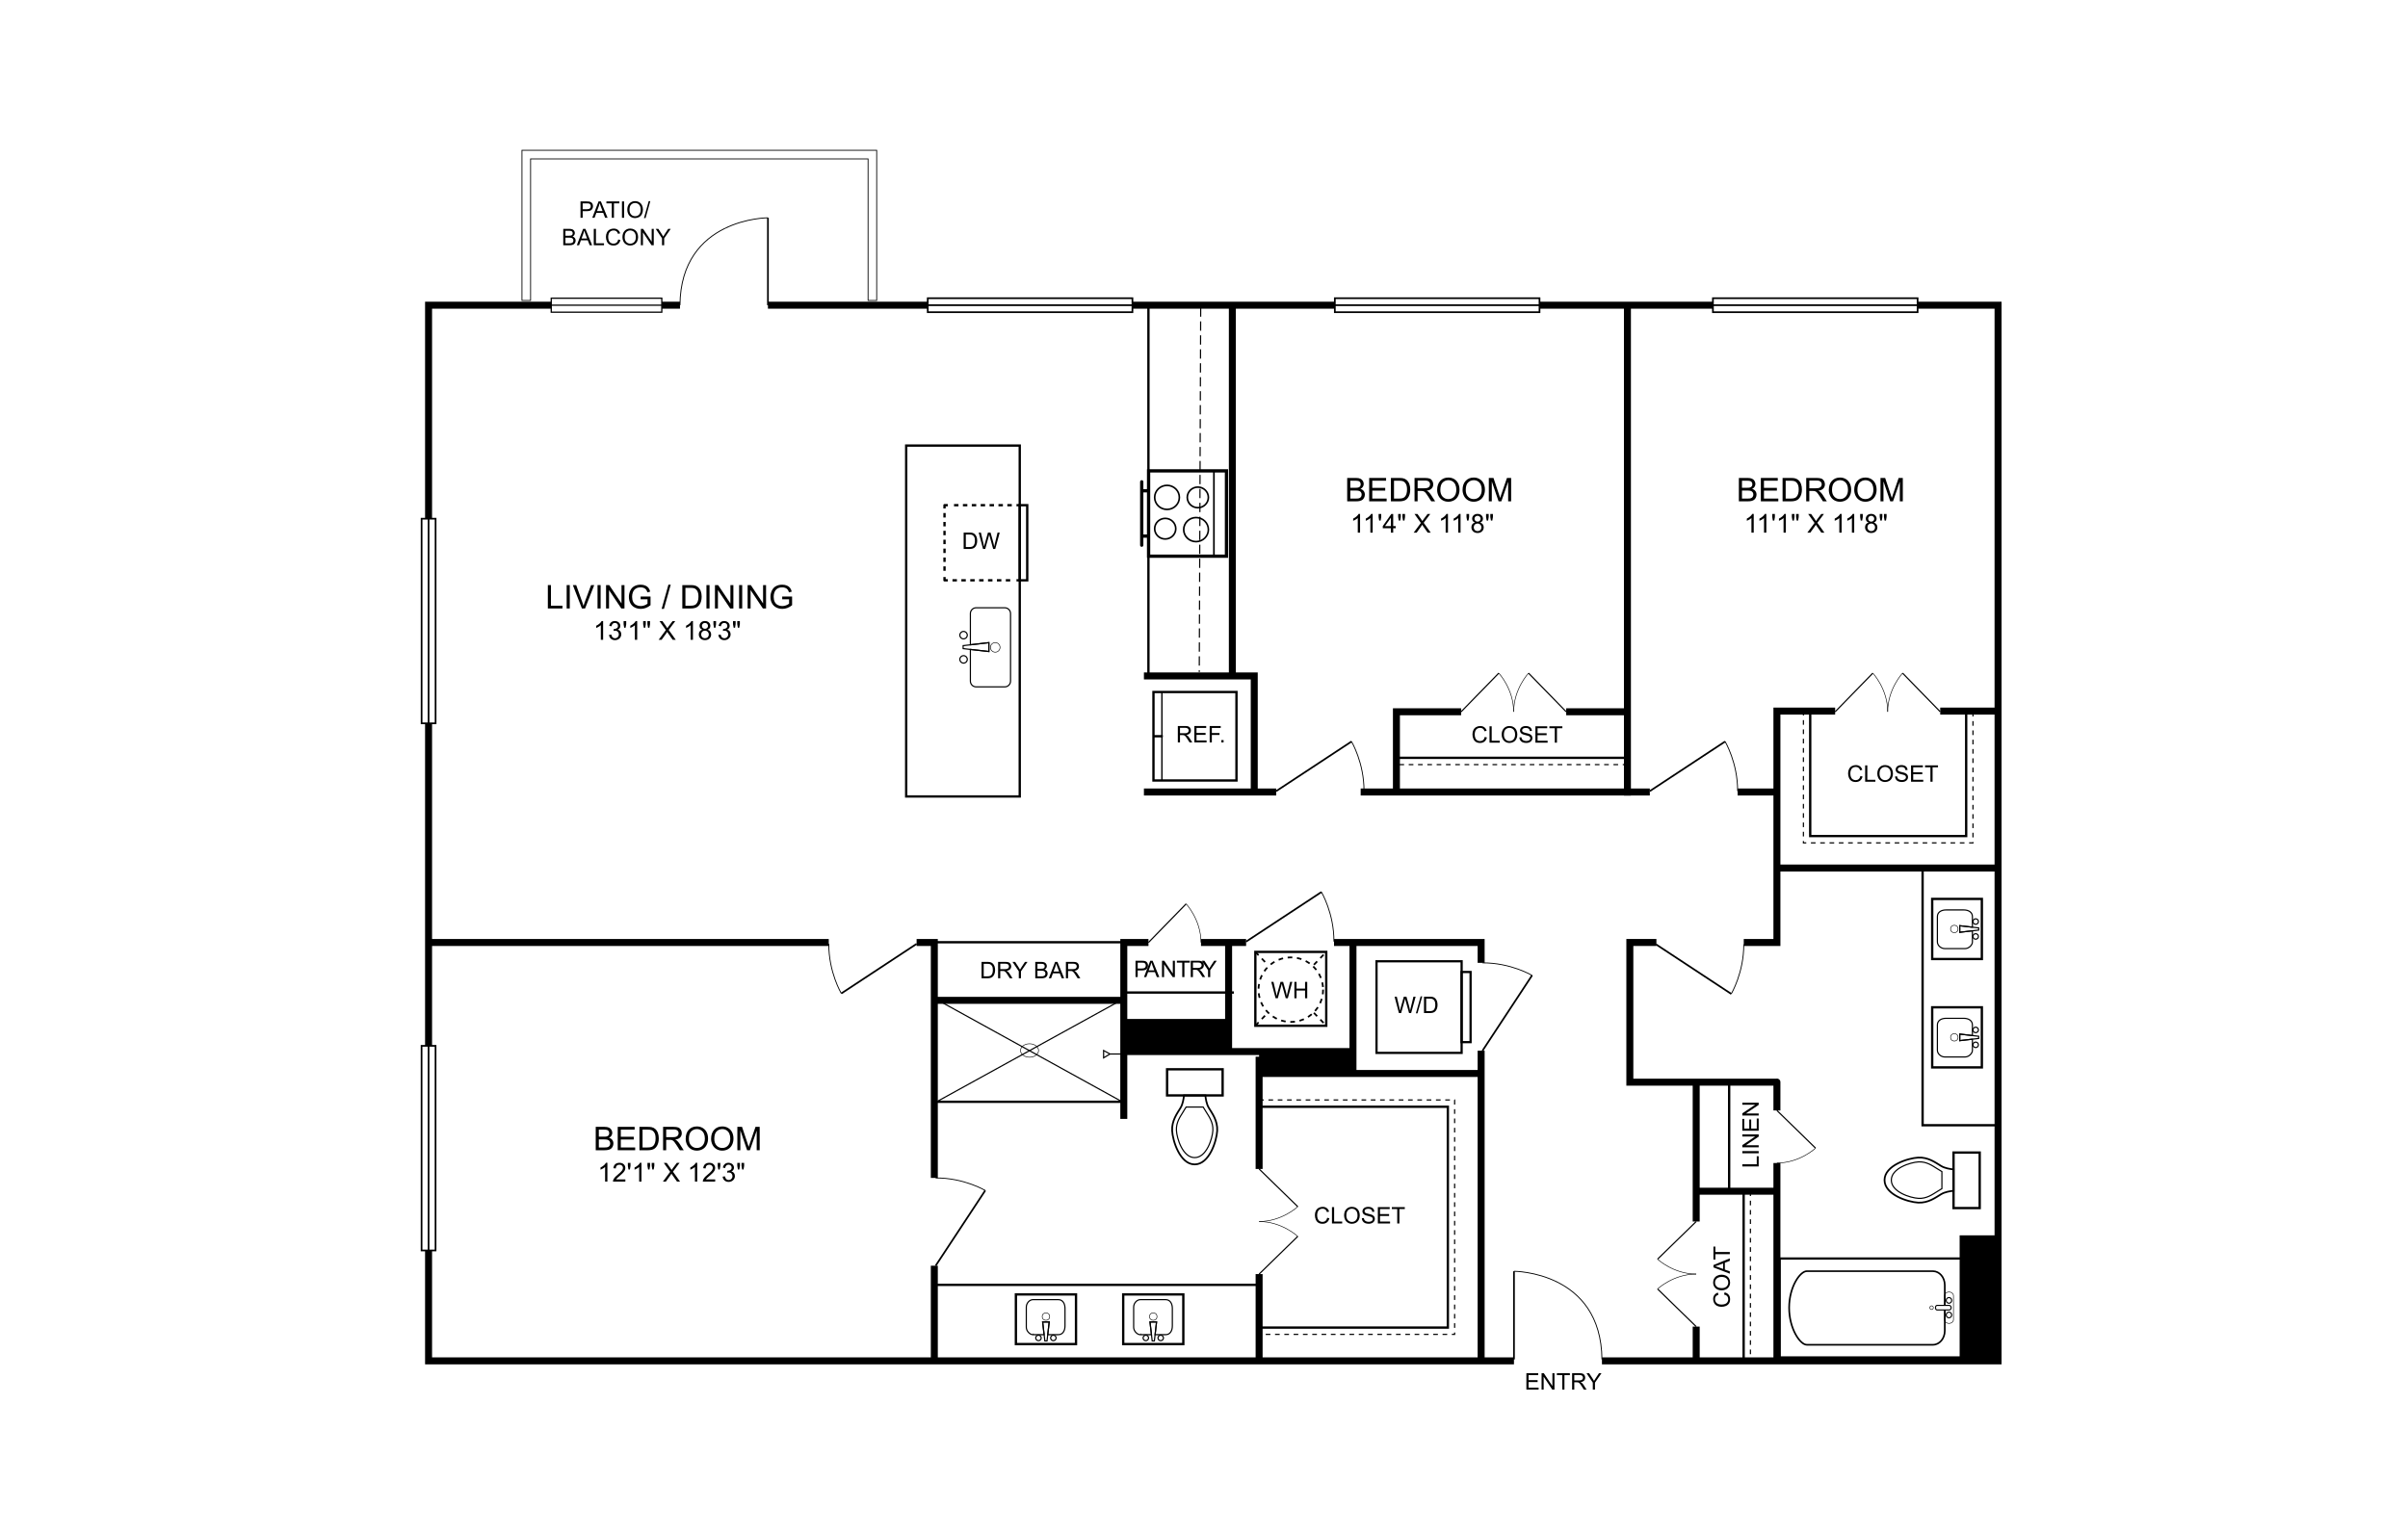 <?xml version="1.0" encoding="UTF-8"?><svg id="a" xmlns="http://www.w3.org/2000/svg" viewBox="0 0 1035 660"><defs><style>.b,.c,.d,.e,.f,.g,.h,.i,.j,.k,.l,.m,.n,.o,.p,.q,.r,.s,.t,.u,.v,.w,.x,.y,.z,.aa,.ab{stroke:#000;}.b,.c,.d,.e,.f,.g,.h,.i,.j,.k,.l,.m,.n,.o,.p,.q,.r,.s,.t,.u,.v,.w,.x,.y,.aa,.ab{fill:none;}.b,.d,.e,.f,.w{stroke-miterlimit:3.86;}.b,.s{stroke-width:.75px;}.c{stroke-miterlimit:3;}.c,.d,.j,.r,.t{stroke-width:.5px;}.e{stroke-width:.45px;}.f,.h{stroke-width:.25px;}.g{stroke-width:.24px;}.i{stroke-width:.47px;}.k{stroke-width:.37px;}.l{stroke-width:.38px;}.m{stroke-width:.95px;}.ac{isolation:isolate;}.n{stroke-width:.72px;}.o,.v{stroke-width:.73px;}.p{stroke-width:.71px;}.q{stroke-width:.74px;}.r{stroke-dasharray:4 2;}.s,.t{stroke-dasharray:2 2;}.ad,.z{fill:#fff;}.u{stroke-width:.54px;}.u,.v{stroke-miterlimit:10;}.x,.ab{stroke-linejoin:round;}.y{stroke-width:3px;}.z{stroke-width:.36px;}.ab{stroke-dasharray:1.91 1.91;}</style></defs><rect class="ad" width="1035" height="660"/><polyline class="y" points="292.271 131.207 184.205 131.207 184.205 585.051 650.729 585.051"/><polyline class="y" points="688.543 585.051 858.8 585.051 858.8 131.207 330.071 131.207"/><line class="y" x1="529.689" y1="290.595" x2="529.689" y2="131.207"/><polyline class="y" points="539.097 340.78 539.097 290.595 491.678 290.595"/><line class="y" x1="673.182" y1="305.999" x2="700.521" y2="305.999"/><polyline class="y" points="600.207 340.78 600.207 305.999 628.009 305.999"/><g class="ac"><g class="ac"><path d="M506.254,319.156v-7.036h3.12c.627,0,1.104.063,1.43.189s.587.35.782.67c.195.32.293.673.293,1.06,0,.499-.162.92-.485,1.263-.323.341-.822.559-1.497.653.246.118.433.234.561.35.272.25.529.561.773.937l1.224,1.914h-1.171l-.931-1.464c-.272-.422-.496-.745-.672-.968-.176-.225-.334-.381-.472-.472-.14-.089-.281-.151-.425-.186-.106-.022-.278-.033-.518-.033h-1.08v3.124h-.931ZM507.185,315.226h2.001c.426,0,.758-.045.998-.133s.422-.229.547-.422.187-.403.187-.631c0-.333-.121-.606-.363-.821-.241-.214-.623-.321-1.144-.321h-2.227v2.328Z"/><path d="M513.357,319.156v-7.036h5.087v.83h-4.156v2.156h3.892v.826h-3.892v2.394h4.319v.831h-5.251Z"/><path d="M519.942,319.156v-7.036h4.747v.83h-3.816v2.18h3.302v.83h-3.302v3.196h-.931Z"/><path d="M524.943,319.156v-.985h.984v.985h-.984Z"/></g></g><line class="y" x1="833.946" y1="305.704" x2="858.8" y2="305.704"/><line class="y" x1="746.859" y1="340.486" x2="763.246" y2="340.486"/><line class="y" x1="584.845" y1="340.486" x2="709.115" y2="340.486"/><line class="y" x1="491.678" y1="340.486" x2="548.533" y2="340.486"/><line class="y" x1="184.205" y1="405.19" x2="356.217" y2="405.19"/><line class="y" x1="401.586" y1="430.058" x2="483.028" y2="430.058"/><line class="y" x1="482.424" y1="439.564" x2="528.074" y2="439.564"/><line class="y" x1="482.424" y1="452.075" x2="581.531" y2="452.075"/><line class="y" x1="541.189" y1="461.498" x2="636.617" y2="461.498"/><line class="y" x1="729.054" y1="525.149" x2="729.054" y2="465.247"/><line class="y" x1="699.496" y1="342.044" x2="699.496" y2="132.162"/><line class="y" x1="729.054" y1="585.051" x2="729.054" y2="570.321"/><line class="y" x1="636.617" y1="585.051" x2="636.617" y2="451.696"/><line class="y" x1="541.189" y1="502.556" x2="541.189" y2="454.294"/><line class="y" x1="541.189" y1="585.051" x2="541.189" y2="547.742"/><polyline class="y" points="401.586 506.403 401.586 405.19 393.975 405.19"/><line class="y" x1="401.586" y1="585.051" x2="401.586" y2="544.147"/><polyline class="y" points="749.499 405.19 763.751 405.19 763.751 305.999 763.751 305.704 788.774 305.704"/><line class="y" x1="764.931" y1="373.175" x2="858.8" y2="373.175"/><polyline class="y" points="573.387 405.19 636.617 405.19 636.617 413.938"/><line class="y" x1="516.209" y1="405.19" x2="535.6" y2="405.19"/><polyline class="y" points="483.028 481.03 483.028 405.19 493.63 405.19"/><line class="y" x1="528.074" y1="452.075" x2="528.074" y2="405.19"/><line class="y" x1="581.531" y1="461.498" x2="581.531" y2="405.19"/><path class="y" d="M763.751,477.407c0-13.873,0-12.16,0-12.16h-63.216v-60.057h11.416"/><path class="y" d="M763.751,585.051v-85.051"/><line class="y" x1="729.054" y1="512.118" x2="763.751" y2="512.118"/><rect x="483.028" y="439.564" width="43.852" height="12.511"/><rect x="541.189" y="452.075" width="40.356" height="9.422"/><rect x="842.287" y="531.088" width="16.513" height="53.962"/><polygon class="z" points="376.816 129.171 376.816 64.607 224.35 64.607 224.35 129.171 228.057 129.171 228.057 68.314 373.109 68.314 373.109 129.171 376.816 129.171"/><line class="n" x1="330.071" y1="93.631" x2="330.071" y2="131.207"/><path class="l" d="M330.071,93.631s-37.492,0-37.815,37.576"/><rect class="m" x="591.655" y="413.264" width="36.579" height="39.387"/><rect class="m" x="628.206" y="417.87" width="3.876" height="30.162"/><g class="ac"><g class="ac"><path d="M601.281,435.521l-1.868-7.036h.956l1.07,4.612c.115.484.215.964.298,1.44.18-.751.285-1.185.317-1.3l1.34-4.751h1.123l1.008,3.561c.252.883.435,1.714.547,2.49.089-.444.206-.954.35-1.53l1.104-4.521h.937l-1.929,7.036h-.898l-1.482-5.362c-.125-.447-.199-.723-.221-.826-.074.324-.143.599-.207.826l-1.492,5.362h-.95Z"/><path d="M608.571,435.641l2.04-7.276h.691l-2.035,7.276h-.697Z"/><path d="M612.061,435.521v-7.036h2.423c.547,0,.965.034,1.253.1.403.093.747.262,1.031.505.372.314.649.714.834,1.203.184.488.276,1.045.276,1.672,0,.535-.063,1.009-.188,1.421-.125.414-.284.756-.48,1.026-.195.27-.409.483-.64.638s-.511.273-.839.352c-.329.081-.705.121-1.131.121h-2.538ZM612.992,434.69h1.502c.465,0,.828-.043,1.093-.129.263-.086.473-.208.631-.365.221-.221.392-.517.516-.89s.185-.826.185-1.356c0-.736-.121-1.301-.362-1.696-.243-.395-.536-.66-.882-.794-.25-.096-.651-.145-1.204-.145h-1.478v5.375Z"/></g></g><rect class="ad" x="236.932" y="128.202" width="47.517" height="6.01"/><rect class="u" x="236.932" y="128.202" width="47.517" height="6.01"/><line class="u" x1="284.449" y1="131.207" x2="236.932" y2="131.207"/><rect class="ad" x="398.763" y="128.202" width="87.972" height="6.01"/><rect class="v" x="398.763" y="128.202" width="87.972" height="6.01"/><line class="v" x1="486.749" y1="131.207" x2="398.763" y2="131.207"/><rect class="ad" x="573.738" y="128.202" width="87.972" height="6.01"/><rect class="v" x="573.738" y="128.202" width="87.972" height="6.01"/><line class="v" x1="661.724" y1="131.207" x2="573.738" y2="131.207"/><rect class="ad" x="181.214" y="222.998" width="6.01" height="87.972"/><rect class="v" x="181.214" y="222.998" width="6.01" height="87.972"/><line class="v" x1="184.205" y1="222.998" x2="184.205" y2="310.97"/><rect class="ad" x="181.2" y="449.618" width="6.01" height="87.972"/><rect class="v" x="181.2" y="449.618" width="6.01" height="87.972"/><line class="v" x1="184.205" y1="449.618" x2="184.205" y2="537.59"/><rect class="ad" x="736.243" y="128.202" width="87.972" height="6.01"/><rect class="v" x="736.243" y="128.202" width="87.972" height="6.01"/><line class="v" x1="824.229" y1="131.207" x2="736.243" y2="131.207"/><line class="q" x1="393.975" y1="405.78" x2="361.609" y2="427.095"/><path class="k" d="M361.609,427.095s-5.448-9.127-5.378-21.315"/><line class="q" x1="402.161" y1="544.147" x2="423.477" y2="511.795"/><path class="k" d="M423.477,511.795s-9.127-5.448-21.315-5.378"/><line class="q" x1="637.207" y1="451.696" x2="658.508" y2="419.33"/><path class="k" d="M658.508,419.33s-9.127-5.448-21.315-5.378"/><line class="q" x1="711.755" y1="405.976" x2="744.121" y2="427.292"/><path class="k" d="M744.121,427.292s5.448-9.127,5.378-21.315"/><line class="q" x1="709.115" y1="340.106" x2="741.481" y2="318.791"/><path class="k" d="M741.481,318.791s5.448,9.127,5.378,21.315"/><line class="q" x1="548.533" y1="340.106" x2="580.899" y2="318.791"/><path class="k" d="M580.899,318.791s5.448,9.127,5.378,21.315"/><line class="q" x1="535.6" y1="404.811" x2="567.967" y2="383.495"/><path class="k" d="M567.967,383.495s5.448,9.127,5.378,21.315"/><line class="o" x1="650.729" y1="546.534" x2="650.729" y2="584.433"/><path class="l" d="M650.729,546.534s37.492,0,37.815,37.899"/><rect class="w" x="539.574" y="409.234" width="30.471" height="31.748"/><line class="s" x1="564.737" y1="435.436" x2="570.045" y2="440.968"/><line class="s" x1="539.574" y1="409.234" x2="545.079" y2="414.963"/><line class="s" x1="564.737" y1="414.766" x2="570.045" y2="409.234"/><line class="s" x1="539.574" y1="440.968" x2="544.489" y2="435.843"/><circle class="s" cx="554.81" cy="425.466" r="13.873"/><g class="ac"><g class="ac"><path d="M548.273,429.159l-1.868-7.036h.956l1.07,4.612c.115.484.215.964.298,1.44.18-.751.285-1.185.317-1.3l1.34-4.751h1.123l1.008,3.561c.252.883.435,1.714.547,2.49.089-.444.206-.954.35-1.53l1.104-4.521h.937l-1.929,7.036h-.898l-1.482-5.362c-.125-.447-.199-.723-.221-.826-.074.324-.143.599-.207.826l-1.492,5.362h-.95Z"/><path d="M556.35,429.159v-7.036h.931v2.889h3.657v-2.889h.931v7.036h-.931v-3.316h-3.657v3.316h-.931Z"/></g></g><polyline class="aa" points="541.203 475.806 622.308 475.806 622.308 570.742 541.189 570.742"/><polyline class="t" points="541.203 472.885 625.229 472.885 625.229 573.663 541.189 573.663"/><polyline class="aa" points="845.095 306.013 845.095 359.428 778.06 359.428 778.06 305.999"/><polyline class="t" points="848.016 306.013 848.016 362.363 775.139 362.363 775.139 305.999"/><line class="aa" x1="699.496" y1="325.798" x2="599.757" y2="325.798"/><line class="t" x1="699.496" y1="328.718" x2="599.757" y2="328.718"/><line class="aa" x1="749.443" y1="512.188" x2="749.443" y2="584.433"/><line class="t" x1="752.363" y1="512.188" x2="752.363" y2="584.433"/><path class="b" d="M507.404,476.298c-1.46,2.401-3.819,5.518-3.595,9.829s3.37,14.463,9.675,14.463h.014c6.305,0,9.45-10.138,9.675-14.463s-2.134-7.428-3.595-9.829c-1.011-1.643-1.362-4.03-1.488-5.364h-9.197c-.126,1.334-.477,3.721-1.488,5.364h0Z"/><polygon class="w" points="501.633 459.7 501.633 470.934 508.893 470.934 518.09 470.934 525.504 470.934 525.504 459.7 501.633 459.7"/><path class="d" d="M508.556,477.997c-1.194,1.952-3.089,4.465-2.907,7.962.182,3.496,2.738,11.711,7.835,11.711h0c5.111,0,7.653-8.214,7.835-11.711.182-3.496-1.727-6.024-2.907-7.962s-1.264-2.064-1.264-2.064h-7.344s-.07.112-1.264,2.064h.014Z"/><path class="b" d="M834.297,501.25c-2.401-1.46-5.518-3.819-9.829-3.595s-14.463,3.37-14.463,9.675h0c0,6.319,10.138,9.478,14.463,9.689s7.428-2.134,9.829-3.595c1.643-1.011,4.03-1.362,5.364-1.488v-9.197c-1.334-.126-3.721-.477-5.364-1.488h0Z"/><polygon class="w" points="850.909 495.493 839.661 495.493 839.661 502.738 839.661 511.95 839.661 519.364 850.909 519.364 850.909 495.493"/><path class="d" d="M832.598,502.415c-1.952-1.194-4.465-3.089-7.962-2.907s-11.711,2.738-11.711,7.835h0c0,5.125,8.214,7.667,11.711,7.849,3.496.182,6.024-1.727,7.962-2.907s2.064-1.264,2.064-1.264v-7.344s-.112-.07-2.064-1.264h0Z"/><rect class="w" x="830.492" y="433.049" width="21.343" height="25.837"/><path class="j" d="M847.777,451.528v-4.774l-5.448.632v-2.822l5.448.632v-4.55c0-1.91-1.685-2.865-3.763-2.865h-7.526c-2.078,0-3.763.955-3.763,2.865v10.896c0,1.502,1.531,2.865,3.202,2.865h8.664c1.699,0,3.202-1.573,3.202-2.865l-.014-.014Z"/><polyline class="d" points="847.777 446.754 850.473 446.445 850.473 445.504 847.777 445.195"/><polyline class="j" points="847.777 445.195 842.329 444.563 842.329 447.385 847.777 446.754"/><circle class="f" cx="839.998" cy="445.967" r="1.601"/><path class="d" d="M849.181,450.362c-.646,0-1.179-.534-1.179-1.179s.534-1.179,1.179-1.179,1.179.534,1.179,1.179-.534,1.179-1.179,1.179Z"/><path class="d" d="M849.181,443.959c-.646,0-1.179-.534-1.179-1.179s.534-1.179,1.179-1.179,1.179.534,1.179,1.179-.534,1.179-1.179,1.179Z"/><rect class="w" x="830.492" y="386.458" width="21.343" height="25.837"/><path class="j" d="M847.777,404.937v-4.774l-5.448.632v-2.822l5.448.632v-4.55c0-1.91-1.685-2.865-3.763-2.865h-7.526c-2.078,0-3.763.955-3.763,2.865v10.896c0,1.502,1.531,2.865,3.202,2.865h8.664c1.699,0,3.202-1.573,3.202-2.865l-.014-.014Z"/><polyline class="d" points="847.777 400.163 850.473 399.854 850.473 398.913 847.777 398.604"/><polyline class="j" points="847.777 398.604 842.329 397.973 842.329 400.795 847.777 400.163"/><circle class="f" cx="839.998" cy="399.377" r="1.601"/><path class="d" d="M849.181,403.772c-.646,0-1.179-.534-1.179-1.179s.534-1.179,1.179-1.179,1.179.534,1.179,1.179-.534,1.179-1.179,1.179Z"/><path class="d" d="M849.181,397.369c-.646,0-1.179-.534-1.179-1.179s.534-1.179,1.179-1.179,1.179.534,1.179,1.179-.534,1.179-1.179,1.179Z"/><rect class="w" x="826.364" y="373.175" width="32.057" height="110.579"/><rect class="w" x="482.775" y="556.49" width="25.837" height="21.343"/><path class="j" d="M490.147,573.79h4.774l-.632-5.448h2.822l-.632,5.448h4.55c1.91,0,2.865-1.685,2.865-3.763v-7.526c0-2.078-.955-3.763-2.865-3.763h-10.896c-1.502,0-2.865,1.53-2.865,3.201v8.664c0,1.699,1.573,3.201,2.865,3.201l.014-.014Z"/><polyline class="d" points="494.921 573.79 495.23 576.472 496.171 576.472 496.48 573.79"/><polyline class="j" points="496.48 573.79 497.098 568.327 494.289 568.327 494.921 573.79"/><circle class="f" cx="495.694" cy="566.01" r="1.601"/><path class="d" d="M491.313,575.194c0-.646.534-1.179,1.179-1.179s1.179.534,1.179,1.179-.534,1.179-1.179,1.179-1.179-.534-1.179-1.179Z"/><path class="d" d="M497.716,575.194c0-.646.534-1.179,1.179-1.179s1.179.534,1.179,1.179-.534,1.179-1.179,1.179-1.179-.534-1.179-1.179Z"/><rect class="w" x="436.648" y="556.49" width="25.837" height="21.343"/><path class="j" d="M444.006,573.79h4.774l-.632-5.448h2.822l-.632,5.448h4.55c1.91,0,2.865-1.685,2.865-3.763v-7.526c0-2.078-.955-3.763-2.865-3.763h-10.896c-1.502,0-2.865,1.53-2.865,3.201v8.664c0,1.699,1.573,3.201,2.865,3.201l.014-.014Z"/><polyline class="d" points="448.78 573.79 449.089 576.472 450.03 576.472 450.339 573.79"/><polyline class="j" points="450.339 573.79 450.971 568.327 448.148 568.327 448.78 573.79"/><circle class="f" cx="449.566" cy="566.01" r="1.601"/><path class="d" d="M445.171,575.194c0-.646.534-1.179,1.179-1.179s1.179.534,1.179,1.179-.534,1.179-1.179,1.179-1.179-.534-1.179-1.179Z"/><path class="d" d="M451.574,575.194c0-.646.534-1.179,1.179-1.179s1.179.534,1.179,1.179-.534,1.179-1.179,1.179-1.179-.534-1.179-1.179Z"/><rect class="w" x="402.161" y="552.376" width="139.028" height="32.057"/><rect class="aa" x="402.119" y="429.721" width="80.207" height="43.951"/><line class="j" x1="402.667" y1="473.615" x2="482.382" y2="429.721"/><line class="j" x1="482.34" y1="473.672" x2="402.625" y2="429.721"/><ellipse class="h" cx="442.517" cy="451.626" rx="3.876" ry="2.893"/><polygon class="c" points="477.088 453.129 474.35 454.786 474.35 451.626 477.088 453.129"/><line class="c" x1="477.088" y1="453.129" x2="482.48" y2="453.129"/><line class="j" x1="541.189" y1="547.742" x2="557.801" y2="531.538"/><path class="h" d="M557.801,531.538s-6.81-6.389-16.611-6.389"/><line class="j" x1="541.189" y1="502.556" x2="557.801" y2="518.76"/><path class="h" d="M557.801,518.76s-6.81,6.389-16.611,6.389"/><line class="j" x1="729.054" y1="570.321" x2="712.443" y2="554.131"/><path class="h" d="M712.443,554.131s6.81-6.389,16.611-6.389"/><line class="j" x1="729.054" y1="525.149" x2="712.443" y2="541.339"/><path class="h" d="M712.443,541.339s6.81,6.389,16.611,6.389"/><line class="j" x1="788.774" y1="305.999" x2="804.978" y2="289.387"/><path class="h" d="M804.978,289.387s6.389,6.81,6.389,16.611"/><line class="j" x1="833.946" y1="305.999" x2="817.756" y2="289.387"/><path class="h" d="M817.756,289.387s-6.389,6.81-6.389,16.611"/><line class="j" x1="628.009" y1="305.999" x2="644.199" y2="289.387"/><path class="h" d="M644.199,289.387s6.389,6.81,6.389,16.611"/><line class="j" x1="673.182" y1="305.999" x2="656.992" y2="289.387"/><path class="h" d="M656.992,289.387s-6.389,6.81-6.389,16.611"/><line class="j" x1="763.751" y1="477.407" x2="780.363" y2="493.597"/><path class="h" d="M780.363,493.597s-6.81,6.389-16.611,6.389"/><line class="j" x1="493.63" y1="405.19" x2="509.82" y2="388.579"/><path class="h" d="M509.82,388.579s6.389,6.81,6.389,16.611"/><rect class="w" x="495.778" y="297.504" width="35.68" height="38.039"/><line class="e" x1="499.429" y1="335.459" x2="499.429" y2="297.49"/><line class="d" x1="499.429" y1="297.49" x2="499.429" y2="335.459"/><line class="aa" x1="493.615" y1="290.595" x2="493.615" y2="131.207"/><line class="r" x1="516.082" y1="132.162" x2="515.465" y2="288.896"/><rect class="aa" x="389.496" y="191.558" width="48.809" height="150.851"/><line class="x" x1="438.305" y1="249.481" x2="436.901" y2="249.481"/><line class="ab" x1="434.219" y1="249.481" x2="408.705" y2="249.481"/><polyline class="x" points="407.371 249.481 405.967 249.481 405.967 248.077"/><line class="ab" x1="405.967" y1="245.395" x2="405.967" y2="219.937"/><polyline class="x" points="405.967 218.589 405.967 217.185 407.371 217.185"/><line class="ab" x1="410.053" y1="217.185" x2="435.553" y2="217.185"/><line class="x" x1="436.901" y1="217.185" x2="438.305" y2="217.185"/><rect class="w" x="438.305" y="217.185" width="3.216" height="32.296"/><g class="ac"><g class="ac"><path d="M414.195,236.001v-7.036h2.424c.547,0,.965.034,1.253.1.403.093.747.262,1.032.505.371.314.649.714.833,1.203.184.488.276,1.045.276,1.672,0,.535-.062,1.009-.187,1.421-.125.414-.284.756-.48,1.026s-.409.483-.641.638c-.232.155-.511.273-.839.352-.328.081-.705.121-1.131.121h-2.539ZM415.126,235.17h1.502c.464,0,.828-.043,1.092-.129.263-.086.474-.208.631-.365.221-.221.393-.517.516-.89.123-.373.185-.826.185-1.356,0-.736-.121-1.301-.362-1.696-.242-.395-.535-.66-.881-.794-.25-.096-.651-.145-1.205-.145h-1.478v5.375Z"/><path d="M422.522,236.001l-1.867-7.036h.955l1.07,4.612c.115.484.215.964.298,1.44.179-.751.284-1.185.317-1.3l1.339-4.751h1.123l1.008,3.561c.253.883.435,1.714.547,2.49.09-.444.206-.954.35-1.53l1.104-4.521h.936l-1.929,7.036h-.897l-1.483-5.362c-.125-.447-.198-.723-.221-.826-.073.324-.143.599-.206.826l-1.493,5.362h-.95Z"/></g></g><line class="aa" x1="743.222" y1="465.668" x2="743.222" y2="512.118"/><line class="aa" x1="483.885" y1="426.702" x2="530.335" y2="426.702"/><line class="aa" x1="401.586" y1="405.078" x2="483.028" y2="405.078"/><rect class="m" x="764.917" y="541.044" width="78.634" height="42.533"/><path class="g" d="M835.814,561.236v-4.213c0-.871.857-1.573,1.91-1.573s1.91.716,1.91,1.573v10.335c0,.871-.857,1.587-1.91,1.587s-1.91-.702-1.91-1.587v-4.255"/><path class="p" d="M835.898,563.188v8.973c0,3.286-2.275,5.968-5.083,5.968h-54.243c-2.808,0-7.569-6.824-7.569-15.909,0-9.099,4.774-15.727,7.569-15.727h54.243c2.808,0,5.083,2.668,5.083,5.968v8.734"/><path class="i" d="M837.836,561.208c.435,0,.8.449.8.983s-.365.983-.8.983h-5.238c-.435,0-.688-.435-.688-.983s.253-.983.688-.983h5.238Z"/><path class="i" d="M837.695,560.281c-.646,0-1.179-.548-1.179-1.222s.534-1.222,1.179-1.222,1.179.548,1.179,1.222-.534,1.222-1.179,1.222Z"/><path class="i" d="M837.695,566.544c-.646,0-1.179-.548-1.179-1.222s.534-1.222,1.179-1.222,1.179.548,1.179,1.222-.534,1.222-1.179,1.222Z"/><path class="g" d="M830.225,562.991c-.421,0-.772-.351-.772-.8,0-.435.351-.8.772-.8s.772.351.772.8c0,.435-.351.8-.772.8Z"/><g class="ac"><g class="ac"><path d="M741.037,556.525l.234-.931c.765.196,1.348.547,1.75,1.053.402.507.603,1.127.603,1.861,0,.757-.155,1.374-.464,1.85-.308.474-.757.837-1.341,1.085-.587.247-1.215.372-1.887.372-.732,0-1.371-.14-1.917-.42-.546-.281-.96-.679-1.244-1.196-.282-.517-.424-1.085-.424-1.706,0-.704.178-1.296.537-1.776.358-.48.861-.815,1.511-1.004l.217.917c-.513.163-.886.399-1.119.71s-.351.701-.351,1.171c0,.542.13.993.389,1.356.259.362.608.617,1.044.765.437.148.887.221,1.351.221.599,0,1.122-.086,1.567-.262.447-.174.78-.444,1.001-.813s.331-.766.331-1.194c0-.522-.149-.964-.45-1.325-.302-.362-.747-.606-1.34-.735Z"/><path d="M740.077,554.731c-1.168,0-2.082-.314-2.743-.941s-.991-1.436-.991-2.429c0-.65.155-1.234.466-1.757.31-.522.742-.92,1.297-1.192.555-.274,1.185-.411,1.89-.411.713,0,1.351.144,1.914.432s.99.695,1.279,1.224c.289.527.435,1.097.435,1.709,0,.661-.16,1.253-.48,1.774-.321.522-.757.917-1.311,1.186s-1.139.403-1.757.403ZM740.092,553.771c.847,0,1.515-.229,2.003-.684s.731-1.028.731-1.716c0-.701-.245-1.277-.738-1.729-.494-.454-1.193-.68-2.098-.68-.573,0-1.072.096-1.5.291-.426.193-.758.477-.993.85-.236.372-.354.79-.354,1.253,0,.66.228,1.226.68,1.703.453.474,1.208.712,2.268.712Z"/><path d="M743.503,547.574l-7.036-2.701v-1.004l7.036-2.88v1.061l-2.131.82v2.943l2.131.773v.987ZM740.614,545.544v-2.386l-1.949.735c-.592.225-1.078.389-1.459.499.451.09.9.217,1.344.379l2.064.773Z"/><path d="M743.503,539.184h-6.206v2.319h-.83v-5.577h.83v2.328h6.206v.93Z"/></g></g><g class="ac"><g class="ac"><path d="M249.513,93.631v-7.036h2.654c.467,0,.824.022,1.07.067.346.058.635.167.869.329s.422.388.564.679c.142.291.213.612.213.96,0,.598-.191,1.105-.571,1.519s-1.069.621-2.064.621h-1.805v2.861h-.931ZM250.444,89.939h1.819c.601,0,1.028-.111,1.281-.335.253-.225.379-.54.379-.946,0-.295-.075-.546-.223-.756-.149-.21-.345-.348-.588-.415-.157-.041-.446-.063-.869-.063h-1.8v2.515Z"/><path d="M254.567,93.631l2.702-7.036h1.003l2.88,7.036h-1.061l-.821-2.131h-2.942l-.773,2.131h-.989ZM256.597,90.742h2.385l-.734-1.949c-.224-.592-.39-1.078-.499-1.459-.09.451-.216.9-.379,1.344l-.773,2.064Z"/><path d="M262.957,93.631v-6.206h-2.318v-.83h5.577v.83h-2.328v6.206h-.931Z"/><path d="M267.329,93.631v-7.036h.931v7.036h-.931Z"/><path d="M269.618,90.204c0-1.168.313-2.082.941-2.743s1.436-.991,2.429-.991c.649,0,1.235.155,1.757.466.522.31.919.742,1.192,1.297.274.555.411,1.185.411,1.89,0,.713-.144,1.351-.432,1.914s-.696.99-1.224,1.279-1.098.435-1.709.435c-.662,0-1.254-.16-1.776-.48-.522-.321-.917-.757-1.185-1.311s-.403-1.139-.403-1.757ZM270.578,90.219c0,.847.228,1.515.684,2.003.457.488,1.028.731,1.716.731.701,0,1.277-.245,1.73-.738.453-.494.679-1.193.679-2.098,0-.573-.097-1.072-.29-1.5-.194-.426-.477-.758-.85-.993-.372-.236-.79-.354-1.255-.354-.659,0-1.226.228-1.702.68-.474.453-.712,1.208-.712,2.268Z"/><path d="M276.788,93.751l2.04-7.276h.691l-2.035,7.276h-.696Z"/></g><g class="ac"><path d="M242.103,105.426v-7.036h2.64c.537,0,.969.071,1.293.214.325.143.579.361.764.657.184.296.276.606.276.93,0,.3-.082.583-.245.849s-.409.48-.739.643c.426.125.753.337.981.639.229.3.344.655.344,1.064,0,.331-.069.636-.209.92-.139.282-.311.5-.516.654s-.461.27-.771.348c-.308.078-.687.118-1.135.118h-2.683ZM243.034,101.346h1.521c.413,0,.709-.027.888-.081.236-.071.415-.188.535-.351.121-.163.18-.367.18-.614,0-.233-.056-.439-.168-.617-.112-.177-.272-.299-.48-.365s-.565-.099-1.07-.099h-1.406v2.127ZM243.034,104.595h1.752c.301,0,.512-.011.633-.033.215-.038.394-.103.537-.192s.263-.219.355-.391.139-.369.139-.594c0-.262-.067-.489-.202-.683s-.321-.331-.559-.409c-.238-.078-.581-.118-1.029-.118h-1.627v2.419Z"/><path d="M247.925,105.426l2.702-7.036h1.003l2.88,7.036h-1.061l-.821-2.131h-2.942l-.773,2.131h-.989ZM249.955,102.537h2.385l-.734-1.949c-.224-.592-.39-1.078-.499-1.459-.09.451-.216.9-.379,1.344l-.773,2.064Z"/><path d="M255.215,105.426v-7.036h.931v6.205h3.465v.831h-4.396Z"/><path d="M265.74,102.959l.931.234c-.195.765-.546,1.348-1.053,1.75-.507.402-1.127.603-1.86.603-.758,0-1.375-.155-1.851-.464-.474-.308-.837-.757-1.085-1.341-.247-.587-.372-1.215-.372-1.887,0-.732.14-1.371.42-1.917.28-.546.679-.96,1.196-1.244.516-.282,1.085-.424,1.706-.424.704,0,1.296.178,1.776.537.48.358.815.861,1.003,1.511l-.917.217c-.163-.513-.4-.886-.71-1.119s-.701-.351-1.171-.351c-.541,0-.993.13-1.356.389-.363.259-.618.608-.765,1.044-.147.437-.221.887-.221,1.351,0,.599.087,1.122.262,1.567.174.447.445.78.813,1.001s.766.331,1.195.331c.522,0,.963-.149,1.325-.45.361-.302.606-.747.734-1.34Z"/><path d="M267.535,101.999c0-1.168.313-2.082.941-2.743s1.436-.991,2.429-.991c.649,0,1.235.155,1.757.466.522.31.919.742,1.192,1.297.274.555.411,1.185.411,1.89,0,.713-.144,1.351-.432,1.914s-.696.99-1.224,1.279-1.098.435-1.709.435c-.662,0-1.254-.16-1.776-.48-.522-.321-.917-.757-1.185-1.311s-.403-1.139-.403-1.757ZM268.495,102.014c0,.847.228,1.515.684,2.003.457.488,1.028.731,1.716.731.701,0,1.277-.245,1.73-.738.453-.494.679-1.193.679-2.098,0-.573-.097-1.072-.29-1.5-.194-.426-.477-.758-.85-.993-.372-.236-.79-.354-1.255-.354-.659,0-1.226.228-1.702.68-.474.453-.712,1.208-.712,2.268Z"/><path d="M275.454,105.426v-7.036h.955l3.696,5.525v-5.525h.893v7.036h-.955l-3.696-5.529v5.529h-.893Z"/><path d="M284.544,105.426v-2.981l-2.712-4.055h1.133l1.387,2.121c.256.396.494.794.715,1.19.211-.367.467-.782.768-1.242l1.363-2.069h1.085l-2.808,4.055v2.981h-.931Z"/></g></g><g class="ac"><g class="ac"><path d="M570.459,523.524l.931.234c-.195.765-.546,1.348-1.053,1.75s-1.127.603-1.859.603c-.758,0-1.375-.155-1.851-.464-.474-.308-.837-.757-1.085-1.341-.247-.587-.372-1.215-.372-1.887,0-.732.14-1.371.42-1.917.281-.546.679-.96,1.196-1.244.517-.282,1.086-.424,1.706-.424.705,0,1.296.178,1.776.537.48.358.815.861,1.004,1.511l-.917.217c-.163-.513-.399-.886-.71-1.119-.31-.233-.701-.351-1.171-.351-.54,0-.993.13-1.356.389-.362.259-.617.608-.765,1.044-.147.437-.221.887-.221,1.351,0,.599.088,1.122.262,1.567.174.447.446.78.813,1.001.369.221.766.331,1.196.331.521,0,.963-.149,1.325-.45.361-.302.606-.747.734-1.34Z"/><path d="M572.5,525.991v-7.036h.931v6.205h3.465v.831h-4.396Z"/><path d="M577.721,522.565c0-1.168.313-2.082.941-2.743.627-.661,1.436-.991,2.429-.991.649,0,1.234.155,1.757.466.521.31.919.742,1.192,1.297.274.555.411,1.185.411,1.89,0,.713-.144,1.351-.432,1.914s-.697.99-1.224,1.279-1.097.435-1.709.435c-.662,0-1.253-.16-1.776-.48-.521-.321-.916-.757-1.185-1.311s-.403-1.139-.403-1.757ZM578.681,522.58c0,.847.228,1.515.683,2.003.457.488,1.028.731,1.717.731.701,0,1.277-.245,1.729-.738.454-.494.68-1.193.68-2.098,0-.573-.097-1.072-.291-1.5-.193-.426-.477-.758-.85-.993-.372-.236-.79-.354-1.255-.354-.658,0-1.226.228-1.702.68-.474.453-.712,1.208-.712,2.268Z"/><path d="M585.333,523.732l.878-.077c.043.351.139.64.291.865.152.226.388.409.708.547.321.14.68.208,1.081.208.355,0,.668-.052.941-.158.272-.106.474-.251.608-.435.132-.184.199-.384.199-.602,0-.221-.064-.414-.192-.579-.129-.165-.34-.303-.633-.415-.189-.073-.606-.188-1.253-.343-.646-.155-1.098-.302-1.358-.439-.336-.175-.587-.395-.751-.655s-.247-.553-.247-.875c0-.356.1-.688.302-.997s.496-.543.883-.704c.388-.159.817-.239,1.292-.239.521,0,.982.084,1.379.251.399.169.705.415.919.742.215.326.331.697.346,1.108l-.893.069c-.048-.446-.21-.782-.487-1.009-.277-.226-.686-.34-1.226-.34-.564,0-.974.103-1.231.31-.258.206-.387.455-.387.746,0,.252.092.461.274.624.178.163.647.331,1.404.502.756.171,1.275.321,1.556.448.41.189.712.428.908.717.195.289.292.624.292,1.001,0,.374-.107.727-.321,1.059-.215.331-.522.588-.924.772s-.853.277-1.356.277c-.636,0-1.17-.093-1.6-.28-.431-.185-.768-.464-1.012-.837-.245-.373-.374-.795-.387-1.264Z"/><path d="M592.225,525.991v-7.036h5.087v.83h-4.156v2.156h3.892v.826h-3.892v2.394h4.319v.831h-5.251Z"/><path d="M600.552,525.991v-6.206h-2.317v-.83h5.577v.83h-2.328v6.206h-.931Z"/></g></g><g class="ac"><g class="ac"><path d="M799.635,333.61l.931.234c-.195.765-.546,1.348-1.053,1.75s-1.127.603-1.859.603c-.758,0-1.375-.155-1.851-.464-.474-.308-.837-.757-1.085-1.341-.247-.587-.372-1.215-.372-1.887,0-.732.14-1.371.42-1.917.281-.546.679-.96,1.196-1.244.517-.282,1.086-.424,1.706-.424.705,0,1.296.178,1.776.537.48.358.815.861,1.004,1.511l-.917.217c-.163-.513-.399-.886-.71-1.119-.31-.233-.701-.351-1.171-.351-.54,0-.993.13-1.356.389-.362.259-.617.608-.765,1.044-.147.437-.221.887-.221,1.351,0,.599.088,1.122.262,1.567.174.447.446.78.813,1.001.369.221.766.331,1.196.331.521,0,.963-.149,1.325-.45.361-.302.606-.747.734-1.34Z"/><path d="M801.675,336.076v-7.036h.931v6.205h3.465v.831h-4.396Z"/><path d="M806.897,332.65c0-1.168.313-2.082.941-2.743.627-.661,1.436-.991,2.429-.991.649,0,1.234.155,1.757.466.521.31.919.742,1.192,1.297.274.555.411,1.185.411,1.89,0,.713-.144,1.351-.432,1.914s-.697.99-1.224,1.279-1.097.435-1.709.435c-.662,0-1.253-.16-1.776-.48-.521-.321-.916-.757-1.185-1.311s-.403-1.139-.403-1.757ZM807.857,332.665c0,.847.228,1.515.683,2.003.457.488,1.028.731,1.717.731.701,0,1.277-.245,1.729-.738.454-.494.68-1.193.68-2.098,0-.573-.097-1.072-.291-1.5-.193-.426-.477-.758-.85-.993-.372-.236-.79-.354-1.255-.354-.658,0-1.226.228-1.702.68-.474.453-.712,1.208-.712,2.268Z"/><path d="M814.509,333.817l.878-.077c.043.351.139.64.291.865.152.226.388.409.708.547.321.14.68.208,1.081.208.355,0,.668-.052.941-.158.272-.106.474-.251.608-.435.132-.184.199-.384.199-.602,0-.221-.064-.414-.192-.579-.129-.165-.34-.303-.633-.415-.189-.073-.606-.188-1.253-.343-.646-.155-1.098-.302-1.358-.439-.336-.175-.587-.395-.751-.655s-.247-.553-.247-.875c0-.356.1-.688.302-.997s.496-.543.883-.704c.388-.159.817-.239,1.292-.239.521,0,.982.084,1.379.251.399.169.705.415.919.742.215.326.331.697.346,1.108l-.893.069c-.048-.446-.21-.782-.487-1.009-.277-.226-.686-.34-1.226-.34-.564,0-.974.103-1.231.31-.258.206-.387.455-.387.746,0,.252.092.461.274.624.178.163.647.331,1.404.502.756.171,1.275.321,1.556.448.41.189.712.428.908.717.195.289.292.624.292,1.001,0,.374-.107.727-.321,1.059-.215.331-.522.588-.924.772s-.853.277-1.356.277c-.636,0-1.17-.093-1.6-.28-.431-.185-.768-.464-1.012-.837-.245-.373-.374-.795-.387-1.264Z"/><path d="M821.401,336.076v-7.036h5.087v.83h-4.156v2.156h3.892v.826h-3.892v2.394h4.319v.831h-5.251Z"/><path d="M829.727,336.076v-6.206h-2.317v-.83h5.577v.83h-2.328v6.206h-.931Z"/></g></g><g class="ac"><g class="ac"><path d="M638.183,316.816l.931.234c-.196.765-.547,1.348-1.053,1.75-.507.402-1.127.603-1.861.603-.758,0-1.374-.155-1.85-.464-.474-.308-.837-.757-1.085-1.341-.248-.587-.372-1.215-.372-1.887,0-.732.14-1.371.42-1.917s.679-.96,1.196-1.244c.516-.282,1.085-.424,1.706-.424.704,0,1.296.178,1.776.537.48.358.815.861,1.002,1.511l-.916.217c-.163-.513-.4-.886-.71-1.119-.311-.233-.701-.351-1.171-.351-.542,0-.993.13-1.356.389s-.618.608-.765,1.044c-.148.437-.221.887-.221,1.351,0,.599.086,1.122.262,1.567.174.447.444.78.813,1.001.367.221.766.331,1.194.331.522,0,.964-.149,1.325-.45.362-.302.606-.747.735-1.34Z"/><path d="M640.222,319.283v-7.036h.931v6.205h3.465v.831h-4.396Z"/><path d="M645.444,315.856c0-1.168.314-2.082.941-2.743.628-.661,1.437-.991,2.429-.991.65,0,1.236.155,1.757.466.522.31.92.742,1.193,1.297.274.555.41,1.185.41,1.89,0,.713-.144,1.351-.432,1.914s-.695.99-1.223,1.279-1.098.435-1.709.435c-.662,0-1.255-.16-1.776-.48-.522-.321-.917-.757-1.186-1.311s-.403-1.139-.403-1.757ZM646.404,315.871c0,.847.229,1.515.684,2.003.457.488,1.028.731,1.716.731.701,0,1.278-.245,1.73-.738.453-.494.679-1.193.679-2.098,0-.573-.096-1.072-.289-1.5-.195-.426-.477-.758-.85-.993-.373-.236-.791-.354-1.255-.354-.66,0-1.226.228-1.702.68-.474.453-.713,1.208-.713,2.268Z"/><path d="M653.056,317.023l.879-.077c.041.351.139.64.289.865.152.226.388.409.709.547.32.14.68.208,1.079.208.355,0,.669-.052.941-.158.273-.106.474-.251.608-.435s.199-.384.199-.602c0-.221-.063-.414-.192-.579-.128-.165-.339-.303-.633-.415-.188-.073-.606-.188-1.252-.343-.647-.155-1.1-.302-1.359-.439-.336-.175-.586-.395-.751-.655-.165-.261-.247-.553-.247-.875,0-.356.102-.688.303-.997s.495-.543.883-.704c.387-.159.817-.239,1.29-.239.522,0,.982.084,1.379.251.399.169.705.415.92.742.214.326.329.697.346,1.108l-.893.069c-.048-.446-.211-.782-.488-1.009-.276-.226-.684-.34-1.226-.34-.562,0-.974.103-1.231.31-.256.206-.385.455-.385.746,0,.252.09.461.273.624.18.163.647.331,1.404.502s1.275.321,1.558.448c.409.189.712.428.906.717.196.289.293.624.293,1.001,0,.374-.107.727-.322,1.059-.214.331-.522.588-.924.772-.4.184-.853.277-1.355.277-.638,0-1.171-.093-1.602-.28-.429-.185-.768-.464-1.012-.837-.245-.373-.373-.795-.387-1.264Z"/><path d="M659.948,319.283v-7.036h5.087v.83h-4.156v2.156h3.893v.826h-3.893v2.394h4.319v.831h-5.251Z"/><path d="M668.276,319.283v-6.206h-2.319v-.83h5.577v.83h-2.327v6.206h-.931Z"/></g></g><g class="ac"><g class="ac"><path d="M256.06,494.496v-10.051h3.771c.768,0,1.384.102,1.848.304.464.204.828.517,1.09.941.263.422.394.864.394,1.326,0,.429-.117.834-.35,1.214s-.585.686-1.056.919c.608.178,1.075.483,1.402.912s.49.937.49,1.522c0,.47-.099.909-.298,1.312-.199.406-.444.717-.737.937s-.66.385-1.1.498c-.441.111-.982.167-1.621.167h-3.833ZM257.39,488.668h2.174c.59,0,1.013-.038,1.268-.117.338-.1.593-.267.764-.5s.257-.525.257-.878c0-.333-.08-.628-.24-.88-.16-.255-.389-.428-.686-.521-.297-.095-.807-.141-1.529-.141h-2.009v3.037ZM257.39,493.31h2.503c.43,0,.732-.017.905-.048.306-.055.562-.147.768-.274s.375-.314.507-.559c.132-.244.199-.527.199-.846,0-.374-.096-.701-.288-.978-.192-.276-.458-.47-.799-.581-.341-.112-.831-.169-1.471-.169h-2.324v3.456Z"/><path d="M265.508,494.496v-10.051h7.268v1.186h-5.938v3.079h5.561v1.179h-5.561v3.421h6.171v1.186h-7.501Z"/><path d="M274.847,494.496v-10.051h3.462c.782,0,1.378.048,1.79.144.576.133,1.067.373,1.474.72.53.448.927,1.02,1.19,1.717.263.698.394,1.495.394,2.39,0,.764-.089,1.44-.267,2.03s-.407,1.078-.686,1.463c-.279.387-.584.691-.915.913-.331.221-.732.389-1.2.503s-1.006.171-1.615.171h-3.627ZM276.177,493.31h2.146c.663,0,1.183-.062,1.56-.185s.677-.298.902-.521c.315-.315.561-.739.737-1.272.176-.532.264-1.178.264-1.936,0-1.052-.173-1.859-.518-2.424-.345-.564-.764-.942-1.258-1.134-.356-.137-.93-.206-1.721-.206h-2.112v7.679Z"/><path d="M285.008,494.496v-10.051h4.457c.896,0,1.577.09,2.043.272.466.18.839.499,1.118.956s.418.963.418,1.515c0,.713-.231,1.314-.693,1.803s-1.175.799-2.139.932c.352.169.619.336.802.5.389.356.756.802,1.104,1.337l1.748,2.736h-1.673l-1.33-2.091c-.389-.603-.708-1.065-.96-1.385s-.476-.544-.675-.672-.401-.217-.607-.267c-.151-.032-.398-.048-.741-.048h-1.543v4.463h-1.33ZM286.338,488.881h2.859c.608,0,1.083-.063,1.426-.188.343-.126.603-.328.782-.603.178-.277.267-.577.267-.902,0-.476-.173-.867-.518-1.172s-.89-.459-1.635-.459h-3.181v3.325Z"/><path d="M294.723,489.601c0-1.669.448-2.974,1.344-3.919.896-.943,2.052-1.415,3.469-1.415.928,0,1.764.222,2.509.665s1.313,1.061,1.704,1.855c.391.793.586,1.692.586,2.697,0,1.019-.206,1.931-.617,2.736s-.994,1.414-1.748,1.827c-.754.414-1.568.621-2.441.621-.946,0-1.792-.229-2.537-.686s-1.31-1.081-1.694-1.872-.576-1.628-.576-2.509ZM296.094,489.621c0,1.211.326,2.165.977,2.862.651.698,1.469,1.046,2.451,1.046,1.001,0,1.825-.352,2.472-1.056s.97-1.703.97-2.996c0-.819-.139-1.533-.415-2.142-.276-.612-.681-1.083-1.214-1.421-.533-.335-1.13-.503-1.793-.503-.941,0-1.752.324-2.431.97-.679.647-1.018,1.728-1.018,3.24Z"/><path d="M305.645,489.601c0-1.669.448-2.974,1.344-3.919.896-.943,2.052-1.415,3.469-1.415.928,0,1.764.222,2.509.665s1.313,1.061,1.704,1.855c.391.793.586,1.692.586,2.697,0,1.019-.206,1.931-.617,2.736s-.994,1.414-1.748,1.827c-.754.414-1.568.621-2.441.621-.946,0-1.792-.229-2.537-.686s-1.31-1.081-1.694-1.872-.576-1.628-.576-2.509ZM307.017,489.621c0,1.211.326,2.165.977,2.862.651.698,1.469,1.046,2.451,1.046,1.001,0,1.825-.352,2.472-1.056s.97-1.703.97-2.996c0-.819-.139-1.533-.415-2.142-.276-.612-.681-1.083-1.214-1.421-.533-.335-1.13-.503-1.793-.503-.941,0-1.752.324-2.431.97-.679.647-1.018,1.728-1.018,3.24Z"/><path d="M316.931,494.496v-10.051h2.002l2.379,7.117c.219.662.379,1.159.48,1.488.115-.366.293-.902.535-1.611l2.407-6.994h1.79v10.051h-1.282v-8.413l-2.921,8.413h-1.2l-2.907-8.557v8.557h-1.282Z"/></g><g class="ac"><path d="M261.07,507.976h-.987v-6.291c-.238.226-.549.454-.935.68s-.732.396-1.039.51v-.954c.552-.259,1.035-.575,1.448-.943s.706-.728.878-1.075h.636v8.074Z"/><path d="M268.788,507.027v.949h-5.315c-.007-.237.031-.466.115-.686.135-.362.352-.719.65-1.07s.729-.757,1.292-1.218c.874-.717,1.464-1.285,1.772-1.703s.461-.815.461-1.188c0-.391-.14-.721-.42-.99s-.644-.403-1.094-.403c-.475,0-.856.143-1.141.428s-.43.68-.433,1.185l-1.015-.104c.069-.757.331-1.334.784-1.73s1.062-.595,1.827-.595c.771,0,1.382.214,1.832.642s.675.959.675,1.591c0,.322-.066.638-.198.949s-.35.638-.655.982-.812.816-1.522,1.415c-.592.498-.973.835-1.141,1.012s-.307.355-.417.535h3.944Z"/><path d="M270.126,502.781l-.252-1.503v-1.344h1.124v1.344l-.263,1.503h-.609Z"/><path d="M275.71,507.976h-.987v-6.291c-.238.226-.549.454-.935.68s-.732.396-1.039.51v-.954c.552-.259,1.035-.575,1.448-.943s.706-.728.878-1.075h.636v8.074Z"/><path d="M278.562,502.781l-.274-1.53v-1.316h1.124v1.316l-.247,1.53h-.603ZM280.378,502.781l-.269-1.53v-1.316h1.124v1.316l-.263,1.53h-.592Z"/><path d="M284.93,507.976l3.11-4.191-2.743-3.85h1.267l1.459,2.062c.304.428.519.757.647.987.179-.292.392-.598.636-.916l1.618-2.134h1.157l-2.825,3.79,3.044,4.251h-1.316l-2.024-2.869c-.113-.165-.23-.344-.351-.537-.179.292-.307.494-.384.603l-2.018,2.803h-1.278Z"/><path d="M299.68,507.976h-.987v-6.291c-.238.226-.549.454-.935.68s-.732.396-1.039.51v-.954c.552-.259,1.035-.575,1.448-.943s.706-.728.878-1.075h.636v8.074Z"/><path d="M307.397,507.027v.949h-5.315c-.007-.237.031-.466.115-.686.135-.362.352-.719.65-1.07s.729-.757,1.292-1.218c.874-.717,1.464-1.285,1.772-1.703s.461-.815.461-1.188c0-.391-.14-.721-.42-.99s-.644-.403-1.094-.403c-.475,0-.856.143-1.141.428s-.43.68-.433,1.185l-1.015-.104c.069-.757.331-1.334.784-1.73s1.062-.595,1.827-.595c.771,0,1.382.214,1.832.642s.675.959.675,1.591c0,.322-.066.638-.198.949s-.35.638-.655.982-.812.816-1.522,1.415c-.592.498-.973.835-1.141,1.012s-.307.355-.417.535h3.944Z"/><path d="M308.736,502.781l-.252-1.503v-1.344h1.124v1.344l-.263,1.503h-.609Z"/><path d="M310.606,505.853l.987-.132c.113.559.306.963.579,1.21s.604.37.996.37c.464,0,.856-.16,1.177-.483s.48-.72.48-1.196c0-.454-.148-.827-.444-1.122s-.673-.442-1.13-.442c-.186,0-.419.037-.697.11l.11-.867c.066.007.119.011.159.011.42,0,.799-.11,1.135-.329s.505-.558.505-1.015c0-.362-.123-.662-.367-.9s-.561-.356-.949-.356c-.384,0-.704.121-.96.362s-.42.603-.494,1.086l-.987-.175c.121-.662.395-1.175.823-1.539s.96-.546,1.596-.546c.439,0,.843.095,1.212.282s.652.446.847.771.293.67.293,1.037c0,.347-.093.664-.28.949s-.463.511-.828.68c.475.11.845.337,1.108.683s.395.777.395,1.297c0,.702-.256,1.297-.768,1.785s-1.159.732-1.942.732c-.706,0-1.292-.21-1.758-.631s-.732-.965-.798-1.635Z"/><path d="M317.172,502.781l-.274-1.53v-1.316h1.124v1.316l-.247,1.53h-.603ZM318.987,502.781l-.269-1.53v-1.316h1.124v1.316l-.263,1.53h-.592Z"/></g></g><g class="ac"><g class="ac"><path d="M747.396,215.528v-10.051h3.771c.768,0,1.384.102,1.847.304.465.204.828.517,1.09.941.263.422.395.864.395,1.326,0,.429-.117.834-.35,1.214s-.586.686-1.056.919c.608.178,1.075.483,1.401.912.328.429.491.937.491,1.522,0,.47-.1.909-.299,1.312-.199.406-.444.717-.736.937-.293.219-.66.385-1.101.498-.44.111-.982.167-1.621.167h-3.833ZM748.727,209.7h2.174c.59,0,1.012-.038,1.268-.117.337-.1.592-.267.764-.5s.258-.525.258-.878c0-.333-.081-.628-.24-.88-.16-.255-.389-.428-.686-.521-.298-.095-.808-.141-1.529-.141h-2.009v3.037ZM748.727,214.341h2.503c.429,0,.731-.017.905-.048.306-.055.562-.147.768-.274s.374-.314.507-.559c.132-.244.199-.527.199-.846,0-.374-.096-.701-.288-.978-.192-.276-.458-.47-.799-.581-.34-.112-.831-.169-1.47-.169h-2.324v3.456Z"/><path d="M756.845,215.528v-10.051h7.268v1.186h-5.938v3.079h5.561v1.179h-5.561v3.421h6.171v1.186h-7.501Z"/><path d="M766.183,215.528v-10.051h3.462c.782,0,1.378.048,1.79.144.576.133,1.067.373,1.474.72.529.448.927,1.02,1.189,1.717.263.698.395,1.495.395,2.39,0,.764-.089,1.44-.267,2.03s-.407,1.078-.686,1.463c-.28.387-.584.691-.916.913-.331.221-.731.389-1.2.503-.468.114-1.006.171-1.614.171h-3.627ZM767.513,214.341h2.146c.662,0,1.182-.062,1.559-.185s.677-.298.902-.521c.315-.315.561-.739.736-1.272.177-.532.265-1.178.265-1.936,0-1.052-.173-1.859-.518-2.424-.344-.564-.764-.942-1.258-1.134-.356-.137-.931-.206-1.721-.206h-2.112v7.679Z"/><path d="M776.344,215.528v-10.051h4.457c.895,0,1.577.09,2.043.272.466.18.838.499,1.118.956.278.457.418.963.418,1.515,0,.713-.232,1.314-.693,1.803-.462.489-1.175.799-2.139.932.351.169.618.336.802.5.388.356.756.802,1.104,1.337l1.748,2.736h-1.673l-1.33-2.091c-.389-.603-.709-1.065-.96-1.385-.252-.32-.477-.544-.676-.672s-.4-.217-.606-.267c-.151-.032-.398-.048-.741-.048h-1.543v4.463h-1.33ZM777.674,209.912h2.859c.608,0,1.083-.063,1.426-.188.343-.126.603-.328.782-.603.178-.277.267-.577.267-.902,0-.476-.173-.867-.518-1.172-.344-.306-.89-.459-1.635-.459h-3.181v3.325Z"/><path d="M786.059,210.632c0-1.669.447-2.974,1.344-3.919.895-.943,2.051-1.415,3.469-1.415.927,0,1.763.222,2.509.665.745.443,1.312,1.061,1.703,1.855.391.793.587,1.692.587,2.697,0,1.019-.206,1.931-.617,2.736s-.994,1.414-1.748,1.827c-.754.414-1.569.621-2.441.621-.946,0-1.792-.229-2.537-.686-.746-.457-1.31-1.081-1.694-1.872s-.576-1.628-.576-2.509ZM787.431,210.653c0,1.211.325,2.165.976,2.862.651.698,1.469,1.046,2.452,1.046,1.001,0,1.825-.352,2.471-1.056.647-.704.971-1.703.971-2.996,0-.819-.139-1.533-.415-2.142-.276-.612-.68-1.083-1.214-1.421-.532-.335-1.13-.503-1.792-.503-.942,0-1.752.324-2.431.97-.679.647-1.018,1.728-1.018,3.24Z"/><path d="M796.981,210.632c0-1.669.447-2.974,1.344-3.919.895-.943,2.051-1.415,3.469-1.415.927,0,1.763.222,2.509.665.745.443,1.312,1.061,1.703,1.855.391.793.587,1.692.587,2.697,0,1.019-.206,1.931-.617,2.736s-.994,1.414-1.748,1.827c-.754.414-1.569.621-2.441.621-.946,0-1.792-.229-2.537-.686-.746-.457-1.31-1.081-1.694-1.872s-.576-1.628-.576-2.509ZM798.353,210.653c0,1.211.325,2.165.976,2.862.651.698,1.469,1.046,2.452,1.046,1.001,0,1.825-.352,2.471-1.056.647-.704.971-1.703.971-2.996,0-.819-.139-1.533-.415-2.142-.276-.612-.68-1.083-1.214-1.421-.532-.335-1.13-.503-1.792-.503-.942,0-1.752.324-2.431.97-.679.647-1.018,1.728-1.018,3.24Z"/><path d="M808.267,215.528v-10.051h2.002l2.379,7.117c.219.662.379,1.159.48,1.488.114-.366.292-.902.535-1.611l2.407-6.994h1.79v10.051h-1.282v-8.413l-2.921,8.413h-1.2l-2.907-8.557v8.557h-1.282Z"/></g><g class="ac"><path d="M753.782,229.008h-.987v-6.291c-.239.226-.55.454-.935.68-.387.226-.732.396-1.039.51v-.954c.551-.259,1.034-.575,1.448-.943.413-.369.705-.728.878-1.075h.636v8.074Z"/><path d="M759.196,229.008h-.987v-6.291c-.239.226-.55.454-.935.68-.387.226-.732.396-1.039.51v-.954c.551-.259,1.034-.575,1.448-.943.413-.369.705-.728.878-1.075h.636v8.074Z"/><path d="M762.005,223.814l-.252-1.503v-1.344h1.124v1.344l-.263,1.503h-.609Z"/><path d="M767.588,229.008h-.987v-6.291c-.239.226-.55.454-.935.68-.387.226-.732.396-1.039.51v-.954c.551-.259,1.034-.575,1.448-.943.413-.369.705-.728.878-1.075h.636v8.074Z"/><path d="M770.441,223.814l-.274-1.53v-1.316h1.124v1.316l-.247,1.53h-.603ZM772.256,223.814l-.269-1.53v-1.316h1.124v1.316l-.263,1.53h-.592Z"/><path d="M776.809,229.008l3.11-4.191-2.743-3.85h1.267l1.459,2.062c.303.428.518.757.647.987.178-.292.391-.598.636-.916l1.618-2.134h1.157l-2.825,3.79,3.044,4.251h-1.316l-2.024-2.869c-.114-.165-.23-.344-.351-.537-.18.292-.307.494-.384.603l-2.018,2.803h-1.278Z"/><path d="M791.558,229.008h-.987v-6.291c-.239.226-.55.454-.935.68-.387.226-.732.396-1.039.51v-.954c.551-.259,1.034-.575,1.448-.943.413-.369.705-.728.878-1.075h.636v8.074Z"/><path d="M796.972,229.008h-.987v-6.291c-.239.226-.55.454-.935.68-.387.226-.732.396-1.039.51v-.954c.551-.259,1.034-.575,1.448-.943.413-.369.705-.728.878-1.075h.636v8.074Z"/><path d="M799.78,223.814l-.252-1.503v-1.344h1.124v1.344l-.263,1.503h-.609Z"/><path d="M803.164,224.647c-.41-.149-.713-.363-.91-.642s-.296-.61-.296-.998c0-.586.21-1.076.631-1.476.42-.399.979-.598,1.678-.598.702,0,1.267.204,1.695.612s.642.904.642,1.489c0,.373-.099.698-.293.974-.196.276-.494.489-.891.639.494.16.869.421,1.127.779s.387.786.387,1.284c0,.687-.244,1.266-.73,1.733-.487.468-1.127.702-1.92.702-.794,0-1.434-.234-1.92-.705-.487-.47-.73-1.056-.73-1.758,0-.522.132-.961.398-1.314.265-.352.642-.594,1.133-.721ZM802.649,226.688c0,.281.066.554.2.817.133.263.332.468.595.612s.546.217.85.217c.472,0,.861-.152,1.168-.455s.461-.69.461-1.157c0-.476-.159-.868-.474-1.179-.317-.311-.713-.466-1.188-.466-.465,0-.85.154-1.155.461-.306.307-.458.691-.458,1.152ZM802.967,222.974c0,.38.122.691.367.932.244.241.562.362.954.362.38,0,.691-.119.935-.359.243-.24.365-.533.365-.88,0-.362-.126-.666-.376-.913-.251-.247-.562-.37-.935-.37-.377,0-.69.121-.938.362-.25.241-.373.531-.373.867Z"/><path d="M808.216,223.814l-.274-1.53v-1.316h1.124v1.316l-.247,1.53h-.603ZM810.032,223.814l-.269-1.53v-1.316h1.124v1.316l-.263,1.53h-.592Z"/></g></g><g class="ac"><g class="ac"><path d="M579.049,215.528v-10.051h3.771c.768,0,1.384.102,1.849.304.464.204.827.517,1.09.941.262.422.394.864.394,1.326,0,.429-.117.834-.35,1.214s-.584.686-1.056.919c.609.178,1.075.483,1.403.912.326.429.489.937.489,1.522,0,.47-.099.909-.298,1.312-.199.406-.444.717-.738.937-.292.219-.66.385-1.1.498-.442.111-.982.167-1.622.167h-3.833ZM580.379,209.7h2.174c.59,0,1.013-.038,1.268-.117.339-.1.594-.267.765-.5s.256-.525.256-.878c0-.333-.08-.628-.24-.88-.159-.255-.388-.428-.686-.521-.296-.095-.806-.141-1.529-.141h-2.009v3.037ZM580.379,214.341h2.503c.431,0,.732-.017.905-.048.307-.055.562-.147.768-.274s.376-.314.507-.559c.133-.244.199-.527.199-.846,0-.374-.096-.701-.288-.978-.192-.276-.458-.47-.798-.581-.341-.112-.831-.169-1.471-.169h-2.324v3.456Z"/><path d="M588.497,215.528v-10.051h7.268v1.186h-5.938v3.079h5.561v1.179h-5.561v3.421h6.171v1.186h-7.501Z"/><path d="M597.835,215.528v-10.051h3.462c.782,0,1.378.048,1.79.144.576.133,1.068.373,1.474.72.531.448.927,1.02,1.19,1.717.262.698.394,1.495.394,2.39,0,.764-.089,1.44-.267,2.03s-.406,1.078-.686,1.463c-.278.387-.584.691-.915.913-.332.221-.732.389-1.2.503-.469.114-1.006.171-1.615.171h-3.627ZM599.165,214.341h2.146c.664,0,1.183-.062,1.56-.185s.677-.298.901-.521c.315-.315.561-.739.738-1.272.175-.532.263-1.178.263-1.936,0-1.052-.173-1.859-.517-2.424-.346-.564-.765-.942-1.259-1.134-.356-.137-.93-.206-1.721-.206h-2.112v7.679Z"/><path d="M607.996,215.528v-10.051h4.457c.897,0,1.577.09,2.043.272.466.18.839.499,1.118.956.28.457.418.963.418,1.515,0,.713-.23,1.314-.693,1.803-.461.489-1.174.799-2.139.932.352.169.62.336.802.5.389.356.757.802,1.104,1.337l1.748,2.736h-1.673l-1.33-2.091c-.388-.603-.708-1.065-.96-1.385-.251-.32-.476-.544-.675-.672s-.402-.217-.608-.267c-.151-.032-.398-.048-.741-.048h-1.543v4.463h-1.33ZM609.326,209.912h2.859c.609,0,1.083-.063,1.426-.188.343-.126.603-.328.782-.603.178-.277.267-.577.267-.902,0-.476-.173-.867-.517-1.172-.346-.306-.89-.459-1.636-.459h-3.181v3.325Z"/><path d="M617.712,210.632c0-1.669.448-2.974,1.344-3.919.897-.943,2.053-1.415,3.469-1.415.928,0,1.765.222,2.509.665.746.443,1.314,1.061,1.704,1.855.391.793.586,1.692.586,2.697,0,1.019-.206,1.931-.617,2.736s-.994,1.414-1.748,1.827c-.754.414-1.567.621-2.441.621-.946,0-1.791-.229-2.537-.686-.745-.457-1.31-1.081-1.694-1.872s-.576-1.628-.576-2.509ZM619.083,210.653c0,1.211.326,2.165.978,2.862.651.698,1.469,1.046,2.45,1.046,1.001,0,1.825-.352,2.472-1.056.646-.704.97-1.703.97-2.996,0-.819-.139-1.533-.414-2.142-.277-.612-.681-1.083-1.214-1.421-.533-.335-1.13-.503-1.794-.503-.941,0-1.751.324-2.43.97-.679.647-1.019,1.728-1.019,3.24Z"/><path d="M628.634,210.632c0-1.669.448-2.974,1.344-3.919.897-.943,2.053-1.415,3.469-1.415.928,0,1.765.222,2.509.665.746.443,1.314,1.061,1.704,1.855.391.793.586,1.692.586,2.697,0,1.019-.206,1.931-.617,2.736s-.994,1.414-1.748,1.827c-.754.414-1.567.621-2.441.621-.946,0-1.791-.229-2.537-.686-.745-.457-1.31-1.081-1.694-1.872s-.576-1.628-.576-2.509ZM630.005,210.653c0,1.211.326,2.165.978,2.862.651.698,1.469,1.046,2.45,1.046,1.001,0,1.825-.352,2.472-1.056.646-.704.97-1.703.97-2.996,0-.819-.139-1.533-.414-2.142-.277-.612-.681-1.083-1.214-1.421-.533-.335-1.13-.503-1.794-.503-.941,0-1.751.324-2.43.97-.679.647-1.019,1.728-1.019,3.24Z"/><path d="M639.919,215.528v-10.051h2.002l2.379,7.117c.219.662.38,1.159.48,1.488.115-.366.293-.902.535-1.611l2.407-6.994h1.79v10.051h-1.282v-8.413l-2.921,8.413h-1.2l-2.907-8.557v8.557h-1.282Z"/></g><g class="ac"><path d="M584.579,229.008h-.987v-6.291c-.239.226-.55.454-.935.68-.387.226-.732.396-1.039.51v-.954c.551-.259,1.034-.575,1.448-.943.413-.369.705-.728.878-1.075h.636v8.074Z"/><path d="M589.993,229.008h-.987v-6.291c-.239.226-.55.454-.935.68-.387.226-.732.396-1.039.51v-.954c.551-.259,1.034-.575,1.448-.943.413-.369.705-.728.878-1.075h.636v8.074Z"/><path d="M592.801,223.814l-.252-1.503v-1.344h1.124v1.344l-.263,1.503h-.609Z"/><path d="M597.831,229.008v-1.925h-3.489v-.905l3.67-5.211h.806v5.211h1.086v.905h-1.086v1.925h-.987ZM597.831,226.178v-3.626l-2.518,3.626h2.518Z"/><path d="M601.237,223.814l-.274-1.53v-1.316h1.124v1.316l-.247,1.53h-.603ZM603.053,223.814l-.269-1.53v-1.316h1.124v1.316l-.263,1.53h-.592Z"/><path d="M607.605,229.008l3.11-4.191-2.743-3.85h1.267l1.459,2.062c.303.428.518.757.647.987.178-.292.391-.598.636-.916l1.618-2.134h1.157l-2.825,3.79,3.044,4.251h-1.316l-2.024-2.869c-.114-.165-.23-.344-.351-.537-.18.292-.307.494-.384.603l-2.018,2.803h-1.278Z"/><path d="M622.355,229.008h-.987v-6.291c-.239.226-.55.454-.935.68-.387.226-.732.396-1.039.51v-.954c.551-.259,1.034-.575,1.448-.943.413-.369.705-.728.878-1.075h.636v8.074Z"/><path d="M627.768,229.008h-.987v-6.291c-.239.226-.55.454-.935.68-.387.226-.732.396-1.039.51v-.954c.551-.259,1.034-.575,1.448-.943.413-.369.705-.728.878-1.075h.636v8.074Z"/><path d="M630.577,223.814l-.252-1.503v-1.344h1.124v1.344l-.263,1.503h-.609Z"/><path d="M633.961,224.647c-.41-.149-.713-.363-.91-.642s-.296-.61-.296-.998c0-.586.21-1.076.631-1.476.42-.399.979-.598,1.678-.598.702,0,1.267.204,1.695.612s.642.904.642,1.489c0,.373-.099.698-.293.974-.196.276-.494.489-.891.639.494.16.869.421,1.127.779s.387.786.387,1.284c0,.687-.244,1.266-.73,1.733-.487.468-1.127.702-1.92.702-.794,0-1.434-.234-1.92-.705-.487-.47-.73-1.056-.73-1.758,0-.522.132-.961.398-1.314.265-.352.642-.594,1.133-.721ZM633.446,226.688c0,.281.066.554.2.817.133.263.332.468.595.612s.546.217.85.217c.472,0,.861-.152,1.168-.455s.461-.69.461-1.157c0-.476-.159-.868-.474-1.179-.317-.311-.713-.466-1.188-.466-.465,0-.85.154-1.155.461-.306.307-.458.691-.458,1.152ZM633.764,222.974c0,.38.122.691.367.932.244.241.562.362.954.362.38,0,.691-.119.935-.359.243-.24.365-.533.365-.88,0-.362-.126-.666-.376-.913-.251-.247-.562-.37-.935-.37-.377,0-.69.121-.938.362-.25.241-.373.531-.373.867Z"/><path d="M639.013,223.814l-.274-1.53v-1.316h1.124v1.316l-.247,1.53h-.603ZM640.828,223.814l-.269-1.53v-1.316h1.124v1.316l-.263,1.53h-.592Z"/></g></g><g class="ac"><g class="ac"><path d="M235.475,261.585v-10.051h1.33v8.865h4.95v1.186h-6.28Z"/><path d="M243.565,261.585v-10.051h1.33v10.051h-1.33Z"/><path d="M250.113,261.585l-3.894-10.051h1.44l2.612,7.302c.21.586.386,1.134.528,1.645.156-.548.336-1.097.542-1.645l2.715-7.302h1.358l-3.936,10.051h-1.364Z"/><path d="M256.832,261.585v-10.051h1.33v10.051h-1.33Z"/><path d="M260.494,261.585v-10.051h1.364l5.279,7.892v-7.892h1.275v10.051h-1.364l-5.279-7.899v7.899h-1.275Z"/><path d="M275.351,257.643v-1.179l4.258-.007v3.73c-.653.521-1.328.913-2.023,1.177-.695.262-1.408.394-2.139.394-.987,0-1.884-.211-2.691-.635-.807-.422-1.416-1.034-1.827-1.833s-.617-1.694-.617-2.681c0-.978.204-1.891.614-2.74.409-.847.998-1.477,1.766-1.888s1.652-.617,2.653-.617c.727,0,1.384.118,1.971.352.588.236,1.048.564,1.382.985s.588.97.761,1.645l-1.2.329c-.151-.511-.338-.915-.562-1.207s-.544-.527-.96-.702c-.416-.177-.878-.265-1.385-.265-.608,0-1.133.092-1.577.278-.444.184-.801.428-1.073.73s-.483.633-.634.994c-.256.621-.384,1.296-.384,2.023,0,.895.154,1.645.463,2.249s.758,1.052,1.347,1.344,1.216.439,1.879.439c.576,0,1.138-.111,1.687-.332.548-.222.965-.459,1.248-.71v-1.872h-2.955Z"/><path d="M284.388,261.757l2.914-10.394h.987l-2.907,10.394h-.994Z"/><path d="M293.274,261.585v-10.051h3.462c.782,0,1.378.048,1.79.144.576.133,1.067.373,1.474.72.53.448.927,1.02,1.19,1.717.263.698.394,1.495.394,2.39,0,.764-.089,1.44-.267,2.03s-.407,1.078-.686,1.463c-.279.387-.584.691-.915.913-.331.221-.732.389-1.2.503s-1.006.171-1.615.171h-3.627ZM294.604,260.399h2.146c.663,0,1.183-.062,1.56-.185s.677-.298.902-.521c.315-.315.561-.739.737-1.272.176-.532.264-1.178.264-1.936,0-1.052-.173-1.859-.518-2.424-.345-.564-.764-.942-1.258-1.134-.356-.137-.93-.206-1.721-.206h-2.112v7.679Z"/><path d="M303.641,261.585v-10.051h1.33v10.051h-1.33Z"/><path d="M307.302,261.585v-10.051h1.364l5.279,7.892v-7.892h1.275v10.051h-1.364l-5.279-7.899v7.899h-1.275Z"/><path d="M317.682,261.585v-10.051h1.33v10.051h-1.33Z"/><path d="M321.344,261.585v-10.051h1.364l5.279,7.892v-7.892h1.275v10.051h-1.364l-5.279-7.899v7.899h-1.275Z"/><path d="M336.201,257.643v-1.179l4.258-.007v3.73c-.653.521-1.328.913-2.023,1.177-.695.262-1.408.394-2.139.394-.987,0-1.884-.211-2.691-.635-.807-.422-1.416-1.034-1.827-1.833s-.617-1.694-.617-2.681c0-.978.204-1.891.614-2.74.409-.847.998-1.477,1.766-1.888s1.652-.617,2.653-.617c.727,0,1.384.118,1.971.352.588.236,1.048.564,1.382.985s.588.97.761,1.645l-1.2.329c-.151-.511-.338-.915-.562-1.207s-.544-.527-.96-.702c-.416-.177-.878-.265-1.385-.265-.608,0-1.133.092-1.577.278-.444.184-.801.428-1.073.73s-.483.633-.634.994c-.256.621-.384,1.296-.384,2.023,0,.895.154,1.645.463,2.249s.758,1.052,1.347,1.344,1.216.439,1.879.439c.576,0,1.138-.111,1.687-.332.548-.222.965-.459,1.248-.71v-1.872h-2.955Z"/></g><g class="ac"><path d="M259.231,275.065h-.987v-6.291c-.238.226-.549.454-.935.68s-.732.396-1.039.51v-.954c.552-.259,1.035-.575,1.448-.943s.706-.728.878-1.075h.636v8.074Z"/><path d="M261.765,272.942l.987-.132c.113.559.306.963.579,1.21s.604.37.996.37c.464,0,.856-.16,1.177-.483s.48-.72.48-1.196c0-.454-.148-.827-.444-1.122s-.673-.442-1.13-.442c-.186,0-.419.037-.697.11l.11-.867c.066.007.119.011.159.011.42,0,.799-.11,1.135-.329s.505-.558.505-1.015c0-.362-.123-.662-.367-.9s-.561-.356-.949-.356c-.384,0-.704.121-.96.362s-.42.603-.494,1.086l-.987-.175c.121-.662.395-1.175.823-1.539s.96-.546,1.596-.546c.439,0,.843.095,1.212.282s.652.446.847.771.293.67.293,1.037c0,.347-.093.664-.28.949s-.463.511-.828.68c.475.11.845.337,1.108.683s.395.777.395,1.297c0,.702-.256,1.297-.768,1.785s-1.159.732-1.942.732c-.706,0-1.292-.21-1.758-.631s-.732-.965-.798-1.635Z"/><path d="M268.287,269.87l-.252-1.503v-1.344h1.124v1.344l-.263,1.503h-.609Z"/><path d="M273.87,275.065h-.987v-6.291c-.238.226-.549.454-.935.68s-.732.396-1.039.51v-.954c.552-.259,1.035-.575,1.448-.943s.706-.728.878-1.075h.636v8.074Z"/><path d="M276.723,269.87l-.274-1.53v-1.316h1.124v1.316l-.247,1.53h-.603ZM278.538,269.87l-.269-1.53v-1.316h1.124v1.316l-.263,1.53h-.592Z"/><path d="M283.091,275.065l3.11-4.191-2.743-3.85h1.267l1.459,2.062c.304.428.519.757.647.987.179-.292.392-.598.636-.916l1.618-2.134h1.157l-2.825,3.79,3.044,4.251h-1.316l-2.024-2.869c-.113-.165-.23-.344-.351-.537-.179.292-.307.494-.384.603l-2.018,2.803h-1.278Z"/><path d="M297.84,275.065h-.987v-6.291c-.238.226-.549.454-.935.68s-.732.396-1.039.51v-.954c.552-.259,1.035-.575,1.448-.943s.706-.728.878-1.075h.636v8.074Z"/><path d="M301.888,270.704c-.409-.149-.713-.363-.91-.642s-.296-.61-.296-.998c0-.586.21-1.076.631-1.476s.98-.598,1.678-.598c.702,0,1.267.204,1.695.612s.642.904.642,1.489c0,.373-.098.698-.293.974s-.493.489-.891.639c.494.16.869.421,1.127.779s.387.786.387,1.284c0,.687-.243,1.266-.73,1.733s-1.127.702-1.92.702-1.434-.234-1.92-.705-.73-1.056-.73-1.758c0-.522.132-.961.398-1.314s.642-.594,1.133-.721ZM301.373,272.744c0,.281.067.554.2.817s.332.468.595.612.546.217.85.217c.472,0,.861-.152,1.168-.455s.461-.69.461-1.157c0-.476-.158-.868-.474-1.179s-.712-.466-1.188-.466c-.464,0-.85.154-1.155.461s-.458.691-.458,1.152ZM301.691,269.031c0,.38.123.691.367.932s.563.362.954.362c.381,0,.692-.119.935-.359s.365-.533.365-.88c0-.362-.126-.666-.376-.913s-.562-.37-.935-.37c-.376,0-.689.121-.938.362s-.373.531-.373.867Z"/><path d="M306.896,269.87l-.252-1.503v-1.344h1.124v1.344l-.263,1.503h-.609Z"/><path d="M308.766,272.942l.987-.132c.113.559.306.963.579,1.21s.604.37.996.37c.464,0,.856-.16,1.177-.483s.48-.72.48-1.196c0-.454-.148-.827-.444-1.122s-.673-.442-1.13-.442c-.186,0-.419.037-.697.11l.11-.867c.066.007.119.011.159.011.42,0,.799-.11,1.135-.329s.505-.558.505-1.015c0-.362-.123-.662-.367-.9s-.561-.356-.949-.356c-.384,0-.704.121-.96.362s-.42.603-.494,1.086l-.987-.175c.121-.662.395-1.175.823-1.539s.96-.546,1.596-.546c.439,0,.843.095,1.212.282s.652.446.847.771.293.67.293,1.037c0,.347-.093.664-.28.949s-.463.511-.828.68c.475.11.845.337,1.108.683s.395.777.395,1.297c0,.702-.256,1.297-.768,1.785s-1.159.732-1.942.732c-.706,0-1.292-.21-1.758-.631s-.732-.965-.798-1.635Z"/><path d="M315.332,269.87l-.274-1.53v-1.316h1.124v1.316l-.247,1.53h-.603ZM317.148,269.87l-.269-1.53v-1.316h1.124v1.316l-.263,1.53h-.592Z"/></g></g><g class="ac"><g class="ac"><path d="M421.89,420.566v-7.036h2.424c.547,0,.965.034,1.253.1.403.093.747.262,1.032.505.371.314.649.714.833,1.203.184.488.276,1.045.276,1.672,0,.535-.062,1.009-.187,1.421-.125.414-.284.756-.48,1.026s-.409.483-.641.638c-.232.155-.511.273-.839.352-.328.081-.705.121-1.131.121h-2.539ZM422.822,419.735h1.502c.464,0,.828-.043,1.092-.129.263-.086.474-.208.631-.365.221-.221.393-.517.516-.89.123-.373.185-.826.185-1.356,0-.736-.121-1.301-.362-1.696-.242-.395-.535-.66-.881-.794-.25-.096-.651-.145-1.205-.145h-1.478v5.375Z"/><path d="M429.003,420.566v-7.036h3.12c.627,0,1.104.063,1.43.189s.587.35.782.67c.195.32.293.673.293,1.06,0,.499-.162.92-.485,1.263-.323.341-.822.559-1.497.653.246.118.433.234.561.35.272.25.529.561.773.937l1.224,1.914h-1.171l-.931-1.464c-.272-.422-.496-.745-.672-.968-.176-.225-.334-.381-.472-.472-.14-.089-.281-.151-.425-.186-.106-.022-.278-.033-.518-.033h-1.08v3.124h-.931ZM429.934,416.636h2.001c.426,0,.758-.045.998-.133s.422-.229.547-.422.187-.403.187-.631c0-.333-.121-.606-.363-.821-.241-.214-.623-.321-1.144-.321h-2.227v2.328Z"/><path d="M437.892,420.566v-2.981l-2.712-4.055h1.133l1.387,2.121c.256.396.494.794.715,1.19.211-.367.467-.782.768-1.242l1.363-2.069h1.085l-2.808,4.055v2.981h-.931Z"/><path d="M444.981,420.566v-7.036h2.64c.537,0,.969.071,1.293.214.325.143.579.361.764.657.184.296.276.606.276.93,0,.3-.082.583-.245.849s-.409.48-.739.643c.426.125.753.337.981.639.229.3.344.655.344,1.064,0,.331-.069.636-.209.92-.139.282-.311.5-.516.654s-.461.27-.771.348c-.308.078-.687.118-1.135.118h-2.683ZM445.912,416.486h1.521c.413,0,.709-.027.888-.081.236-.071.415-.188.535-.351.121-.163.18-.367.18-.614,0-.233-.056-.439-.168-.617-.112-.177-.272-.299-.48-.365s-.565-.099-1.07-.099h-1.406v2.127ZM445.912,419.735h1.752c.301,0,.512-.011.633-.033.215-.038.394-.103.537-.192s.263-.219.355-.391.139-.369.139-.594c0-.262-.067-.489-.202-.683s-.321-.331-.559-.409c-.238-.078-.581-.118-1.029-.118h-1.627v2.419Z"/><path d="M450.802,420.566l2.702-7.036h1.003l2.88,7.036h-1.061l-.821-2.131h-2.942l-.773,2.131h-.989ZM452.832,417.676h2.385l-.734-1.949c-.224-.592-.39-1.078-.499-1.459-.09.451-.216.9-.379,1.344l-.773,2.064Z"/><path d="M458.145,420.566v-7.036h3.12c.627,0,1.104.063,1.43.189s.587.35.782.67c.195.32.293.673.293,1.06,0,.499-.162.92-.485,1.263-.323.341-.822.559-1.497.653.246.118.433.234.561.35.272.25.529.561.773.937l1.224,1.914h-1.171l-.931-1.464c-.272-.422-.496-.745-.672-.968-.176-.225-.334-.381-.472-.472-.14-.089-.281-.151-.425-.186-.106-.022-.278-.033-.518-.033h-1.08v3.124h-.931ZM459.077,416.636h2.001c.426,0,.758-.045.998-.133s.422-.229.547-.422.187-.403.187-.631c0-.333-.121-.606-.363-.821-.241-.214-.623-.321-1.144-.321h-2.227v2.328Z"/></g></g><g class="ac"><g class="ac"><path d="M755.916,501.47h-7.036v-.931h6.205v-3.465h.831v4.396Z"/><path d="M755.916,495.807h-7.036v-.931h7.036v.931Z"/><path d="M755.916,493.244h-7.036v-.954l5.525-3.697h-5.525v-.891h7.036v.954l-5.529,3.696h5.529v.893Z"/><path d="M755.916,486.116h-7.036v-5.087h.83v4.158h2.156v-3.893h.826v3.893h2.394v-4.319h.831v5.249Z"/><path d="M755.916,479.589h-7.036v-.954l5.525-3.696h-5.525v-.893h7.036v.954l-5.529,3.697h5.529v.891Z"/></g></g><g class="ac"><g class="ac"><path d="M488.069,420.06v-7.036h2.654c.467,0,.824.022,1.07.067.346.058.635.167.869.329s.422.388.564.679c.142.291.213.612.213.96,0,.598-.191,1.105-.571,1.519s-1.069.621-2.064.621h-1.805v2.861h-.931ZM489,416.368h1.819c.601,0,1.028-.111,1.281-.335.253-.225.379-.54.379-.946,0-.295-.075-.546-.223-.756-.149-.21-.345-.348-.588-.415-.157-.041-.446-.063-.869-.063h-1.8v2.515Z"/></g><g class="ac"><path d="M491.706,420.06l2.701-7.036h1.004l2.88,7.036h-1.061l-.82-2.131h-2.943l-.772,2.131h-.989ZM493.735,417.17h2.386l-.735-1.949c-.224-.592-.389-1.078-.499-1.459-.089.451-.215.9-.379,1.344l-.773,2.064Z"/></g><g class="ac"><path d="M499.447,420.06v-7.036h.955l3.696,5.525v-5.525h.893v7.036h-.955l-3.696-5.529v5.529h-.893Z"/><path d="M508.149,420.06v-6.206h-2.318v-.83h5.577v.83h-2.328v6.206h-.931Z"/></g><g class="ac"><path d="M511.814,420.06v-7.036h3.12c.627,0,1.104.063,1.43.189s.587.35.782.67c.195.32.293.673.293,1.06,0,.499-.162.92-.485,1.263-.323.341-.822.559-1.497.653.246.118.433.234.561.35.272.25.529.561.773.937l1.224,1.914h-1.171l-.931-1.464c-.272-.422-.496-.745-.672-.968-.176-.225-.334-.381-.472-.472-.14-.089-.281-.151-.425-.186-.106-.022-.278-.033-.518-.033h-1.08v3.124h-.931ZM512.745,416.13h2.001c.426,0,.758-.045.998-.133s.422-.229.547-.422.187-.403.187-.631c0-.333-.121-.606-.363-.821-.241-.214-.623-.321-1.144-.321h-2.227v2.328Z"/></g><g class="ac"><path d="M519.244,420.06v-2.981l-2.712-4.055h1.133l1.387,2.121c.256.396.494.794.715,1.19.211-.367.467-.782.768-1.242l1.363-2.069h1.085l-2.808,4.055v2.981h-.931Z"/></g></g><g class="ac"><g class="ac"><path d="M656.07,597.393v-7.036h5.087v.83h-4.156v2.156h3.892v.826h-3.892v2.394h4.319v.831h-5.251Z"/><path d="M662.597,597.393v-7.036h.956l3.694,5.525v-5.525h.894v7.036h-.956l-3.696-5.529v5.529h-.893Z"/><path d="M671.495,597.393v-6.206h-2.317v-.83h5.576v.83h-2.327v6.206h-.931Z"/><path d="M675.724,597.393v-7.036h3.118c.628,0,1.105.063,1.432.189s.587.35.782.67c.195.32.293.673.293,1.06,0,.499-.162.92-.485,1.263-.324.341-.823.559-1.497.653.247.118.433.234.562.35.272.25.529.561.772.937l1.224,1.914h-1.171l-.932-1.464c-.272-.422-.495-.745-.672-.968-.175-.225-.333-.381-.472-.472-.14-.089-.281-.151-.425-.186-.106-.022-.278-.033-.518-.033h-1.081v3.124h-.93ZM676.654,593.463h2.002c.425,0,.758-.045.998-.133s.422-.229.547-.422.188-.403.188-.631c0-.333-.121-.606-.363-.821-.241-.214-.623-.321-1.145-.321h-2.227v2.328Z"/><path d="M684.613,597.393v-2.981l-2.712-4.055h1.133l1.388,2.121c.255.396.494.794.714,1.19.211-.367.468-.782.768-1.242l1.363-2.069h1.085l-2.808,4.055v2.981h-.93Z"/></g></g><line class="aa" x1="495.595" y1="316.516" x2="499.822" y2="316.516"/><path class="f" d="M427.774,276.258c1.137,0,2.064.927,2.064,2.064s-.927,2.064-2.064,2.064-2.064-.927-2.064-2.064.927-2.064,2.064-2.064Z"/><path class="d" d="M414.153,281.875c.885,0,1.601.716,1.601,1.601s-.716,1.601-1.601,1.601-1.601-.716-1.601-1.601.716-1.601,1.601-1.601Z"/><path class="d" d="M414.153,271.456c.885,0,1.601.716,1.601,1.601s-.716,1.601-1.601,1.601-1.601-.716-1.601-1.601.716-1.601,1.601-1.601Z"/><path class="d" d="M417.088,263.789v13.41l7.948-.927v3.819l-7.948-.913v13.635c0,1.376,1.109,2.485,2.485,2.485h12.287c1.376,0,2.485-1.109,2.485-2.485v-29.038c0-1.376-1.109-2.485-2.485-2.485h-12.287c-1.376,0-2.485,1.109-2.485,2.485v.014Z"/><polyline class="d" points="417.088 277.213 413.971 277.564 413.971 278.842 417.088 279.207"/><polyline class="d" points="417.088 279.207 425.021 280.106 425.021 276.286 417.088 277.213"/><path d="M492.984,210.276h-1.545v-3.145c0-.393-.309-.702-.702-.702s-.702.309-.702.702v27.255c0,.393.309.702.702.702s.702-.309.702-.702v-3.201h1.545v8.622h34.866v-38.081h-34.866v8.566-.014ZM492.984,229.78h-1.545v-18.1h1.545v18.1ZM494.388,203.129h27.016v35.273h-27.016v-35.273ZM526.459,238.402h-4.339v-35.273h4.339v35.273Z"/><path d="M505.719,227.295c0-2.64-2.191-4.788-4.887-4.788s-4.887,2.148-4.887,4.788,2.191,4.774,4.887,4.774,4.887-2.148,4.887-4.774ZM496.649,227.295c0-2.247,1.882-4.086,4.184-4.086s4.184,1.825,4.184,4.086c0,2.247-1.882,4.072-4.184,4.072s-4.184-1.825-4.184-4.072Z"/><path d="M519.733,227.688c0-3.047-2.542-5.532-5.659-5.532s-5.659,2.485-5.659,5.532,2.542,5.518,5.659,5.518,5.659-2.485,5.659-5.518ZM509.132,227.688c0-2.668,2.219-4.83,4.957-4.83s4.957,2.162,4.957,4.83c0,2.654-2.219,4.816-4.957,4.816s-4.957-2.162-4.957-4.816Z"/><path d="M509.96,213.843c0,2.64,2.191,4.774,4.887,4.774s4.887-2.148,4.887-4.774-2.191-4.788-4.887-4.788-4.887,2.148-4.887,4.788ZM519.031,213.843c0,2.247-1.882,4.072-4.184,4.072s-4.184-1.825-4.184-4.072,1.882-4.086,4.184-4.086,4.184,1.825,4.184,4.086Z"/><path d="M507.264,213.843c0-3.047-2.542-5.532-5.659-5.532s-5.659,2.485-5.659,5.532,2.542,5.518,5.659,5.518,5.659-2.485,5.659-5.518ZM496.649,213.843c0-2.668,2.219-4.83,4.957-4.83s4.957,2.162,4.957,4.83-2.219,4.816-4.957,4.816-4.957-2.162-4.957-4.816Z"/></svg>